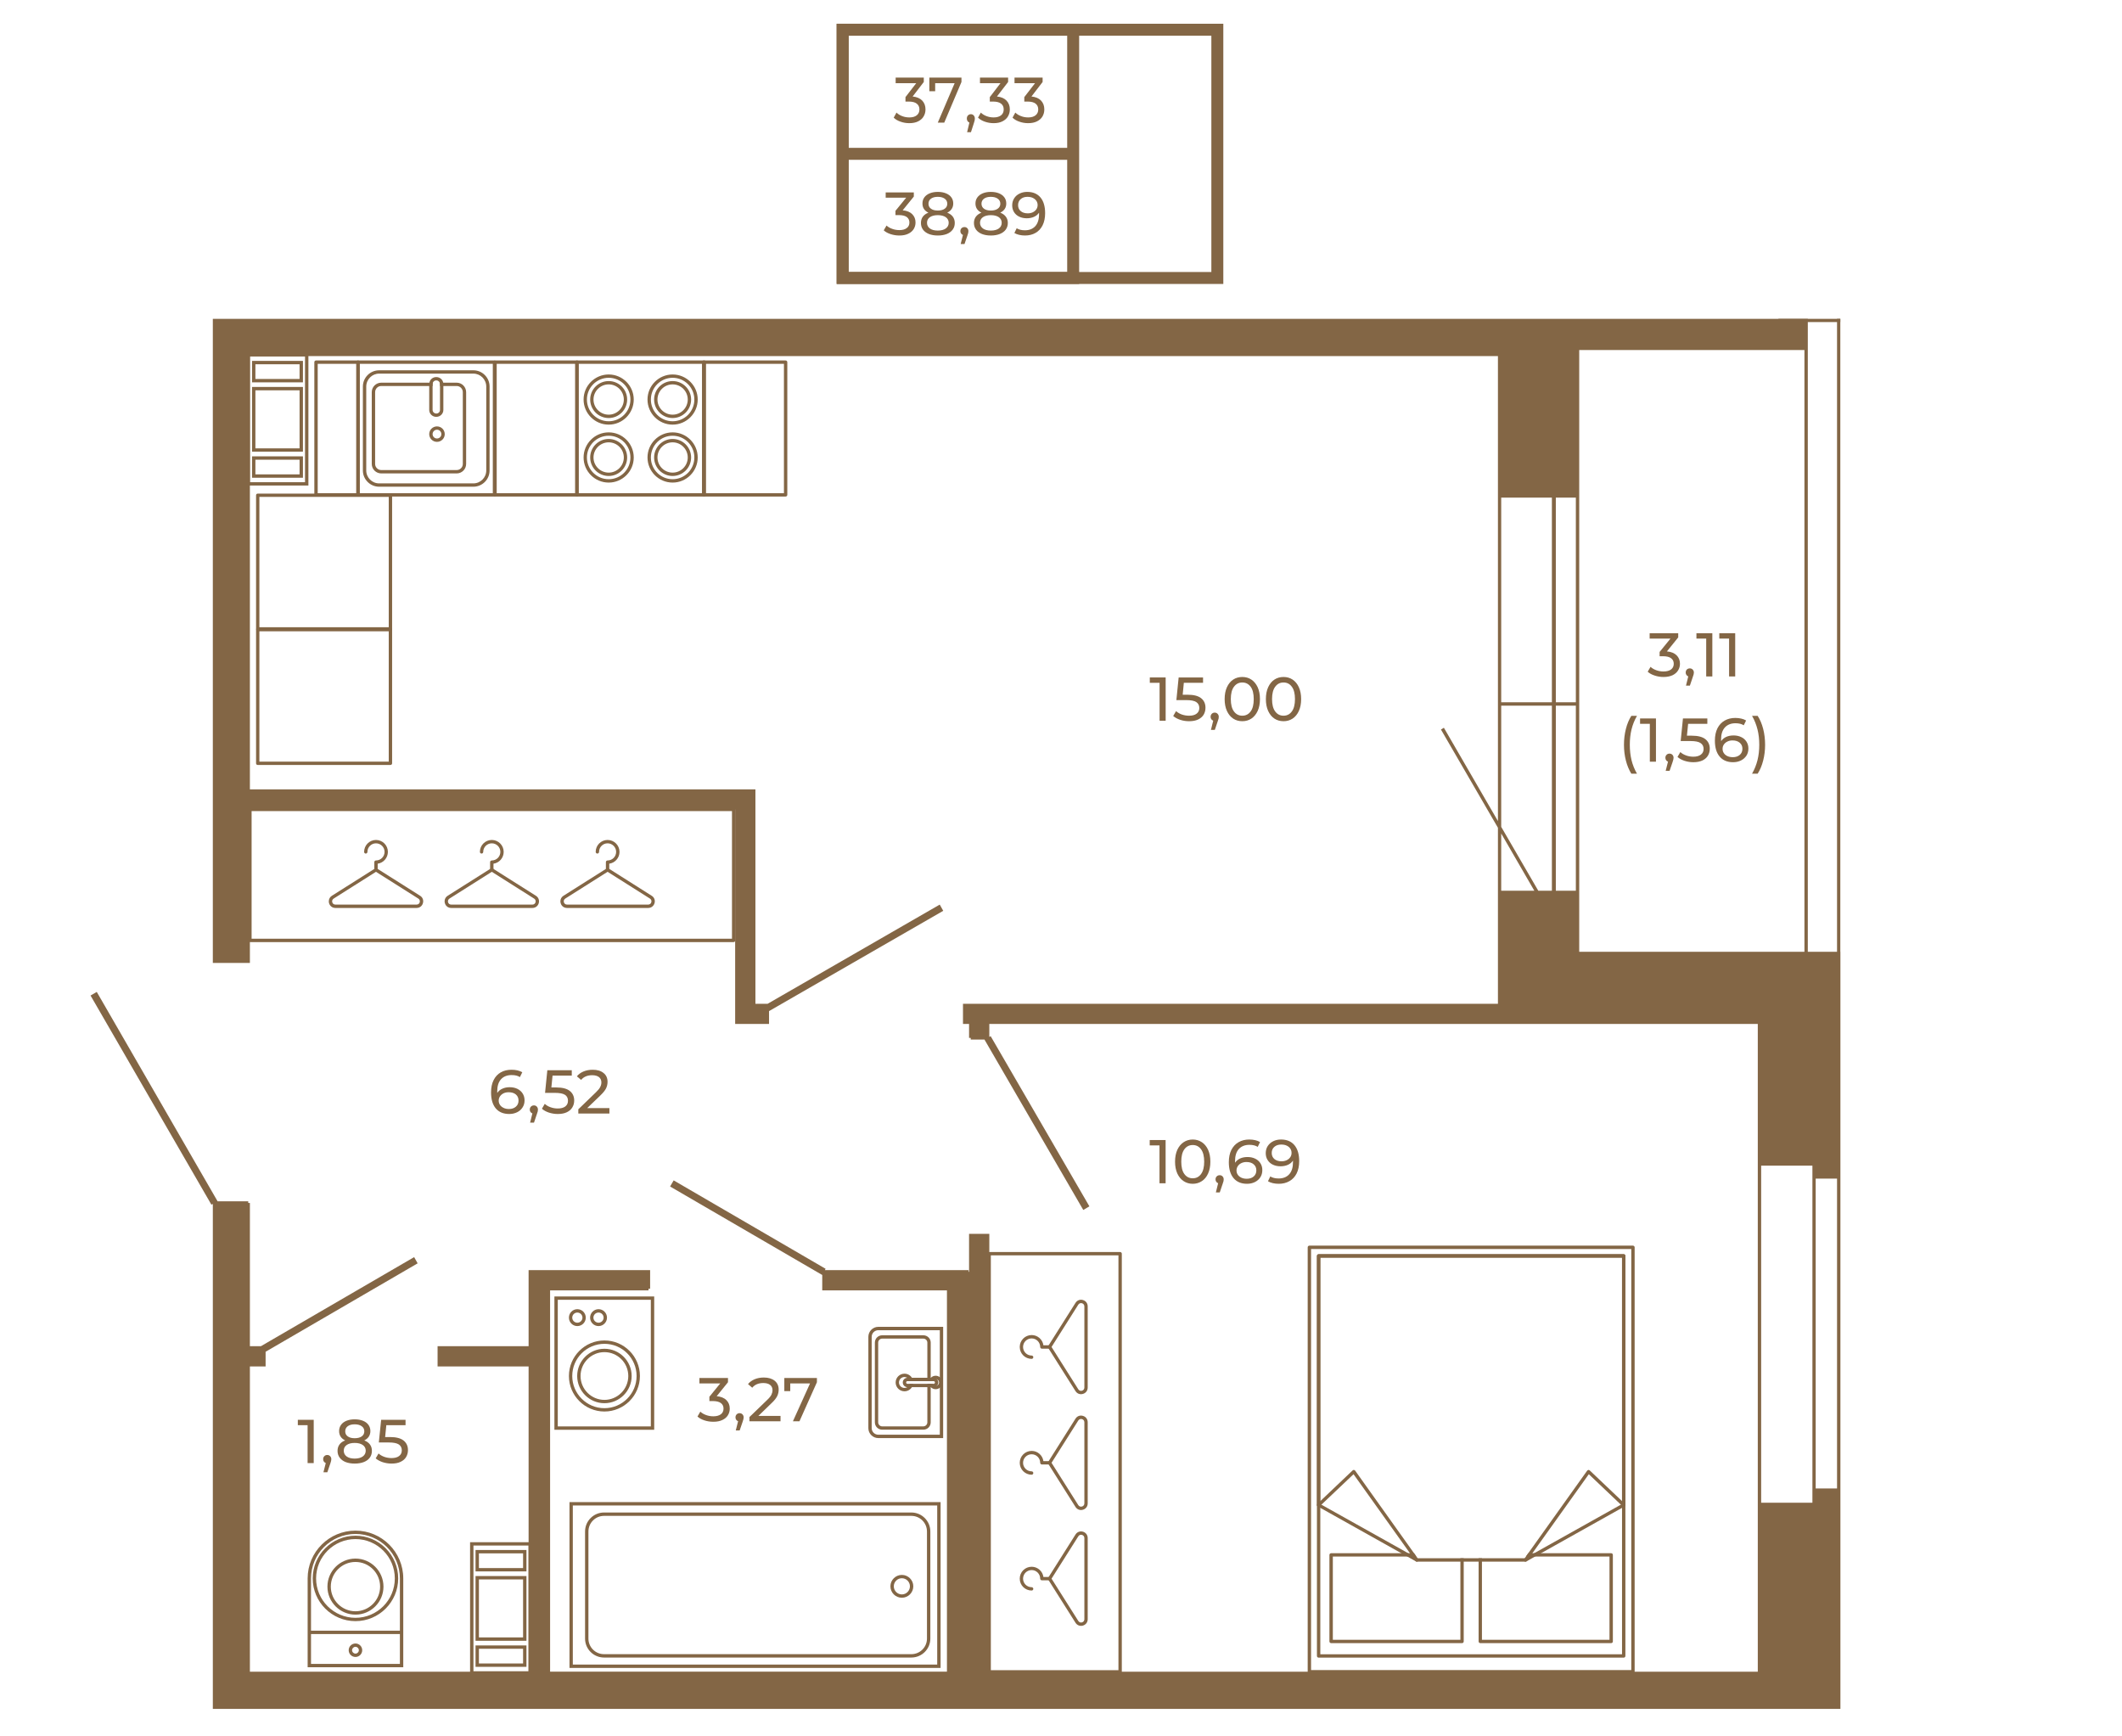 <?xml version="1.0" encoding="UTF-8"?>
<!DOCTYPE svg PUBLIC "-//W3C//DTD SVG 1.1//EN" "http://www.w3.org/Graphics/SVG/1.1/DTD/svg11.dtd">
<!-- Creator: CorelDRAW 2020 (64-Bit) -->
<svg xmlns="http://www.w3.org/2000/svg" xml:space="preserve" width="670px" height="548px" version="1.1" style="shape-rendering:geometricPrecision; text-rendering:geometricPrecision; image-rendering:optimizeQuality; fill-rule:evenodd; clip-rule:evenodd"
viewBox="0 0 447.17 365.42"
 xmlns:xlink="http://www.w3.org/1999/xlink"
 xmlns:xodm="http://www.corel.com/coreldraw/odm/2003">
 <defs>
  <style type="text/css">
   <![CDATA[
    .str0 {stroke:#836645;stroke-width:2.52;stroke-miterlimit:10}
    .fil0 {fill:none}
    .fil1 {fill:none;fill-rule:nonzero}
    .fil2 {fill:#836645;fill-rule:nonzero}
   ]]>
  </style>
 </defs>
 <g id="Слой_x0020_1">
  <rect class="fil0" width="447.17" height="365.42"/>
  <polygon class="fil1 str0" points="177.57,58.41 256.53,58.41 256.53,6.1 177.57,6.1 "/>
  <polygon class="fil1 str0" points="177.57,58.41 226.15,58.41 226.15,6.1 177.57,6.1 "/>
  <line class="fil1 str0" x1="226.15" y1="32.25" x2="177.54" y2= "32.25" />
  <path class="fil2" d="M190.22 44.15c0.88,0.08 1.55,0.35 2.01,0.81 0.46,0.46 0.7,1.04 0.7,1.75 0,0.52 -0.13,0.98 -0.39,1.4 -0.26,0.41 -0.64,0.74 -1.15,0.98 -0.51,0.25 -1.13,0.37 -1.86,0.37 -0.65,0 -1.26,-0.1 -1.85,-0.29 -0.59,-0.19 -1.08,-0.46 -1.45,-0.8l0.59 -1.01c0.31,0.29 0.7,0.52 1.18,0.69 0.48,0.18 0.99,0.27 1.53,0.27 0.66,0 1.18,-0.14 1.55,-0.43 0.38,-0.28 0.56,-0.67 0.56,-1.16 0,-0.5 -0.18,-0.88 -0.55,-1.16 -0.37,-0.27 -0.92,-0.41 -1.67,-0.41l-0.72 0 0 -0.9 2.26 -2.77 -4.32 0 0 -1.11 5.93 0 0 0.87 -2.35 2.9z"/>
  <path id="1" class="fil2" d="M199.61 44.65c0.51,0.19 0.91,0.48 1.18,0.84 0.27,0.37 0.41,0.81 0.41,1.33 0,0.54 -0.14,1 -0.44,1.4 -0.29,0.4 -0.7,0.7 -1.24,0.92 -0.54,0.21 -1.17,0.32 -1.9,0.32 -0.72,0 -1.34,-0.11 -1.88,-0.32 -0.53,-0.22 -0.95,-0.52 -1.24,-0.92 -0.29,-0.4 -0.43,-0.86 -0.43,-1.4 0,-0.52 0.13,-0.96 0.4,-1.33 0.27,-0.36 0.66,-0.65 1.18,-0.84 -0.42,-0.2 -0.73,-0.46 -0.94,-0.78 -0.22,-0.33 -0.32,-0.71 -0.32,-1.16 0,-0.5 0.13,-0.93 0.4,-1.29 0.27,-0.37 0.65,-0.65 1.14,-0.85 0.49,-0.2 1.05,-0.3 1.69,-0.3 0.65,0 1.22,0.1 1.71,0.3 0.5,0.2 0.88,0.48 1.15,0.85 0.26,0.36 0.4,0.79 0.4,1.29 0,0.44 -0.11,0.82 -0.33,1.15 -0.22,0.33 -0.53,0.59 -0.94,0.79zm-1.99 -3.34c-0.61,0 -1.09,0.13 -1.44,0.39 -0.35,0.26 -0.52,0.62 -0.52,1.06 0,0.45 0.17,0.8 0.52,1.05 0.34,0.26 0.83,0.39 1.44,0.39 0.63,0 1.12,-0.13 1.47,-0.39 0.35,-0.25 0.53,-0.6 0.53,-1.05 0,-0.44 -0.18,-0.8 -0.54,-1.06 -0.37,-0.26 -0.85,-0.39 -1.46,-0.39zm0 7.11c0.71,0 1.27,-0.15 1.68,-0.44 0.41,-0.3 0.62,-0.7 0.62,-1.2 0,-0.5 -0.21,-0.89 -0.62,-1.18 -0.41,-0.28 -0.97,-0.43 -1.68,-0.43 -0.71,0 -1.26,0.15 -1.67,0.43 -0.4,0.29 -0.6,0.68 -0.6,1.18 0,0.5 0.2,0.9 0.6,1.2 0.41,0.29 0.96,0.44 1.67,0.44z"/>
  <path id="2" class="fil2" d="M210.78 44.65c0.52,0.19 0.91,0.48 1.18,0.84 0.28,0.37 0.42,0.81 0.42,1.33 0,0.54 -0.15,1 -0.44,1.4 -0.29,0.4 -0.71,0.7 -1.25,0.92 -0.53,0.21 -1.17,0.32 -1.89,0.32 -0.72,0 -1.35,-0.11 -1.88,-0.32 -0.54,-0.22 -0.95,-0.52 -1.24,-0.92 -0.29,-0.4 -0.44,-0.86 -0.44,-1.4 0,-0.52 0.14,-0.96 0.41,-1.33 0.27,-0.36 0.66,-0.65 1.17,-0.84 -0.41,-0.2 -0.72,-0.46 -0.94,-0.78 -0.21,-0.33 -0.32,-0.71 -0.32,-1.16 0,-0.5 0.14,-0.93 0.41,-1.29 0.27,-0.37 0.64,-0.65 1.13,-0.85 0.49,-0.2 1.05,-0.3 1.7,-0.3 0.65,0 1.22,0.1 1.71,0.3 0.49,0.2 0.87,0.48 1.14,0.85 0.27,0.36 0.4,0.79 0.4,1.29 0,0.44 -0.1,0.82 -0.32,1.15 -0.22,0.33 -0.54,0.59 -0.95,0.79zm-1.98 -3.34c-0.61,0 -1.09,0.13 -1.44,0.39 -0.35,0.26 -0.53,0.62 -0.53,1.06 0,0.45 0.18,0.8 0.52,1.05 0.35,0.26 0.83,0.39 1.45,0.39 0.62,0 1.11,-0.13 1.46,-0.39 0.36,-0.25 0.54,-0.6 0.54,-1.05 0,-0.44 -0.18,-0.8 -0.55,-1.06 -0.36,-0.26 -0.85,-0.39 -1.45,-0.39zm0 7.11c0.71,0 1.27,-0.15 1.68,-0.44 0.41,-0.3 0.61,-0.7 0.61,-1.2 0,-0.5 -0.2,-0.89 -0.61,-1.18 -0.41,-0.28 -0.97,-0.43 -1.68,-0.43 -0.71,0 -1.27,0.15 -1.67,0.43 -0.4,0.29 -0.61,0.68 -0.61,1.18 0,0.5 0.21,0.9 0.61,1.2 0.4,0.29 0.96,0.44 1.67,0.44z"/>
  <path id="3" class="fil2" d="M216.47 40.27c1.2,0 2.13,0.39 2.79,1.17 0.65,0.78 0.98,1.88 0.98,3.31 0,1 -0.18,1.85 -0.53,2.56 -0.36,0.71 -0.85,1.24 -1.49,1.6 -0.64,0.37 -1.38,0.55 -2.23,0.55 -0.43,0 -0.84,-0.05 -1.23,-0.14 -0.38,-0.09 -0.72,-0.22 -1,-0.39l0.49 -1c0.43,0.28 1.01,0.43 1.73,0.43 0.93,0 1.66,-0.29 2.19,-0.87 0.52,-0.58 0.79,-1.42 0.79,-2.52l0 -0.32c-0.26,0.38 -0.61,0.68 -1.07,0.88 -0.45,0.2 -0.96,0.3 -1.52,0.3 -0.59,0 -1.12,-0.11 -1.59,-0.34 -0.47,-0.22 -0.83,-0.54 -1.09,-0.95 -0.26,-0.42 -0.39,-0.89 -0.39,-1.43 0,-0.57 0.14,-1.06 0.42,-1.49 0.27,-0.43 0.65,-0.76 1.13,-0.99 0.48,-0.24 1.02,-0.36 1.62,-0.36zm0.11 4.52c0.41,0 0.76,-0.08 1.08,-0.23 0.32,-0.16 0.56,-0.37 0.74,-0.63 0.17,-0.27 0.26,-0.56 0.26,-0.89 0,-0.31 -0.08,-0.6 -0.25,-0.86 -0.17,-0.26 -0.41,-0.47 -0.73,-0.63 -0.32,-0.16 -0.71,-0.24 -1.16,-0.24 -0.59,0 -1.07,0.16 -1.43,0.48 -0.36,0.31 -0.55,0.74 -0.55,1.27 0,0.53 0.19,0.95 0.56,1.26 0.36,0.31 0.86,0.47 1.48,0.47z"/>
  <path id="4" class="fil2" d="M203.24 47.68c0.24,0 0.44,0.08 0.6,0.25 0.16,0.16 0.23,0.37 0.23,0.62 0,0.13 -0.01,0.25 -0.04,0.37 -0.03,0.12 -0.09,0.3 -0.17,0.55l-0.61 1.79 -0.81 0 0.48 -1.92c-0.16,-0.06 -0.29,-0.16 -0.39,-0.3 -0.1,-0.14 -0.15,-0.3 -0.15,-0.49 0,-0.26 0.08,-0.47 0.24,-0.63 0.17,-0.16 0.37,-0.24 0.62,-0.24z"/>
  <path class="fil2" d="M192.32 20.17c0.88,0.09 1.55,0.38 2.02,0.86 0.46,0.49 0.69,1.11 0.69,1.86 0,0.54 -0.13,1.03 -0.39,1.47 -0.25,0.44 -0.64,0.78 -1.14,1.04 -0.51,0.26 -1.14,0.39 -1.87,0.39 -0.64,0 -1.26,-0.1 -1.85,-0.31 -0.59,-0.2 -1.07,-0.48 -1.45,-0.85l0.59 -1.07c0.31,0.31 0.7,0.56 1.18,0.74 0.48,0.19 0.99,0.28 1.53,0.28 0.67,0 1.19,-0.15 1.56,-0.45 0.37,-0.3 0.56,-0.71 0.56,-1.23 0,-0.53 -0.19,-0.93 -0.56,-1.22 -0.36,-0.29 -0.92,-0.44 -1.66,-0.44l-0.72 0 0 -0.94 2.26 -2.93 -4.33 0 0 -1.18 5.93 0 0 0.92 -2.35 3.06z"/>
  <polygon id="1" class="fil2" points="202.61,16.19 202.61,17.11 198.98,25.68 197.62,25.68 201.17,17.37 197.07,17.37 197.07,19.06 195.84,19.06 195.84,16.19 "/>
  <path id="2" class="fil2" d="M210.09 20.17c0.88,0.09 1.55,0.38 2.01,0.86 0.47,0.49 0.7,1.11 0.7,1.86 0,0.54 -0.13,1.03 -0.39,1.47 -0.25,0.44 -0.64,0.78 -1.15,1.04 -0.5,0.26 -1.13,0.39 -1.86,0.39 -0.64,0 -1.26,-0.1 -1.85,-0.31 -0.59,-0.2 -1.07,-0.48 -1.45,-0.85l0.59 -1.07c0.31,0.31 0.7,0.56 1.18,0.74 0.48,0.19 0.99,0.28 1.53,0.28 0.66,0 1.18,-0.15 1.56,-0.45 0.37,-0.3 0.55,-0.71 0.55,-1.23 0,-0.53 -0.18,-0.93 -0.55,-1.22 -0.37,-0.29 -0.92,-0.44 -1.67,-0.44l-0.71 0 0 -0.94 2.25 -2.93 -4.32 0 0 -1.18 5.93 0 0 0.92 -2.35 3.06z"/>
  <path id="3" class="fil2" d="M217.36 20.17c0.89,0.09 1.56,0.38 2.02,0.86 0.46,0.49 0.69,1.11 0.69,1.86 0,0.54 -0.13,1.03 -0.38,1.47 -0.26,0.44 -0.64,0.78 -1.15,1.04 -0.51,0.26 -1.13,0.39 -1.87,0.39 -0.64,0 -1.26,-0.1 -1.85,-0.31 -0.59,-0.2 -1.07,-0.48 -1.45,-0.85l0.59 -1.07c0.31,0.31 0.71,0.56 1.19,0.74 0.47,0.19 0.98,0.28 1.52,0.28 0.67,0 1.19,-0.15 1.56,-0.45 0.37,-0.3 0.56,-0.71 0.56,-1.23 0,-0.53 -0.19,-0.93 -0.55,-1.22 -0.37,-0.29 -0.93,-0.44 -1.67,-0.44l-0.72 0 0 -0.94 2.26 -2.93 -4.32 0 0 -1.18 5.92 0 0 0.92 -2.35 3.06z"/>
  <path id="4" class="fil2" d="M204.6 23.9c0.24,0 0.44,0.09 0.6,0.27 0.15,0.17 0.23,0.39 0.23,0.65 0,0.14 -0.01,0.27 -0.04,0.4 -0.03,0.12 -0.09,0.32 -0.17,0.58l-0.61 1.89 -0.81 0 0.48 -2.02c-0.16,-0.07 -0.29,-0.17 -0.39,-0.32 -0.1,-0.15 -0.15,-0.33 -0.15,-0.53 0,-0.27 0.08,-0.49 0.24,-0.66 0.17,-0.17 0.37,-0.26 0.62,-0.26z"/>
  <g id="_2062595510560">
   <g>
    <g>
     <g>
      <g>
       <g>
        <g>
         <path class="fil2" d="M187.64 334.08c0,1.33 1.08,2.41 2.41,2.41 1.33,0 2.41,-1.08 2.41,-2.41 0,-1.32 -1.08,-2.4 -2.41,-2.4 -1.33,0 -2.41,1.08 -2.41,2.4zm4.11 0l0 0c0,0.94 -0.76,1.71 -1.7,1.71 -0.94,0 -1.7,-0.77 -1.7,-1.71 0,-0.93 0.76,-1.7 1.7,-1.7 0.94,0 1.7,0.77 1.7,1.7z"/>
        </g>
       </g>
      </g>
     </g>
    </g>
   </g>
   <g>
    <g>
     <g>
      <g>
       <g>
        <g>
         <path class="fil2" d="M123.29 322.53l0 22.57c0,2.2 1.79,3.99 4,3.99l64.76 0c2.21,0 4,-1.79 4,-3.99l0 -22.57c0,-2.21 -1.79,-4 -4,-4l-64.76 0c-2.21,0 -4,1.79 -4,4zm72.05 22.57l0 0c0,1.81 -1.47,3.28 -3.29,3.28l-64.76 0c-1.82,0 -3.29,-1.47 -3.29,-3.28l0 -22.57c0,-1.81 1.47,-3.29 3.29,-3.29l64.76 0c1.82,0 3.29,1.48 3.29,3.29l0 22.57z"/>
        </g>
       </g>
      </g>
     </g>
    </g>
   </g>
   <g>
    <g>
     <g>
      <g>
       <g>
        <g>
         <path class="fil2" d="M120.01 316.34l0 34.94 78.2 0 0 -34.94 -78.2 0zm0.7 34.23l0 0 0 -33.52 76.79 0 0 33.52 -76.79 0z"/>
        </g>
       </g>
      </g>
     </g>
    </g>
   </g>
  </g>
  <g id="_2062595512912">
   <g>
    <g>
     <g>
      <g>
       <g>
        <g>
         <path class="fil2" d="M64.83 332.42l0 18.72 20.15 0 0 -18.72c0,-5.56 -4.52,-10.07 -10.07,-10.07 -5.56,0 -10.08,4.51 -10.08,10.07zm0.71 18.01l0 0 0 -18.01c0,-5.17 4.2,-9.37 9.37,-9.37 5.16,0 9.36,4.2 9.36,9.37l0 18.01 -18.73 0z"/>
        </g>
       </g>
      </g>
     </g>
    </g>
   </g>
   <g>
    <g>
     <g>
      <g>
       <g>
        <g>
         <path class="fil2" d="M73.48 347.55c0,0.78 0.64,1.42 1.43,1.42 0.78,0 1.42,-0.64 1.42,-1.42 0,-0.79 -0.64,-1.42 -1.42,-1.42 -0.79,0 -1.43,0.63 -1.43,1.42zm2.14 0l0 0c0,0.39 -0.32,0.71 -0.71,0.71 -0.4,0 -0.72,-0.32 -0.72,-0.71 0,-0.4 0.32,-0.72 0.72,-0.72 0.39,0 0.71,0.32 0.71,0.72z"/>
        </g>
       </g>
      </g>
     </g>
    </g>
   </g>
   <g>
    <g>
     <g>
      <g>
       <g>
        <g>
         <polygon class="fil2" points="65.19,343.43 65.19,344.14 84.63,344.14 84.63,343.43 "/>
        </g>
       </g>
      </g>
     </g>
    </g>
   </g>
   <g>
    <g>
     <g>
      <g>
       <g>
        <g>
         <path class="fil2" d="M65.9 332.42c0,4.96 4.04,9 9.01,9 4.96,0 9,-4.04 9,-9 0,-4.96 -4.04,-9 -9,-9 -4.97,0 -9.01,4.04 -9.01,9zm17.3 0l0 0c0,4.57 -3.72,8.3 -8.29,8.3 -4.58,0 -8.3,-3.73 -8.3,-8.3 0,-4.57 3.72,-8.29 8.3,-8.29 4.57,0 8.29,3.72 8.29,8.29z"/>
        </g>
       </g>
      </g>
     </g>
    </g>
   </g>
   <g>
    <g>
     <g>
      <g>
       <g>
        <g>
         <path class="fil2" d="M69 334.15c0,3.25 2.65,5.9 5.91,5.9 3.25,0 5.9,-2.65 5.9,-5.9 0,-3.26 -2.65,-5.91 -5.9,-5.91 -3.26,0 -5.91,2.65 -5.91,5.91zm11.1 0l0 0c0,2.86 -2.33,5.19 -5.19,5.19 -2.87,0 -5.2,-2.33 -5.2,-5.19 0,-2.87 2.33,-5.2 5.2,-5.2 2.86,0 5.19,2.33 5.19,5.2z"/>
        </g>
       </g>
      </g>
     </g>
    </g>
   </g>
  </g>
  <g id="_2062595518720">
   <g>
    <g>
     <g>
      <g>
       <g>
        <g>
         <path class="fil2" d="M198.75 302.85l-13.67 0c-1.15,0 -2.09,-0.94 -2.09,-2.09l0 -19.25c0,-1.15 0.94,-2.1 2.09,-2.1l13.67 0 0 23.44zm-13.67 -22.73l0 0c-0.76,0 -1.39,0.62 -1.39,1.39l0 19.25c0,0.76 0.63,1.38 1.39,1.38l12.97 0 0 -22.02 -12.97 0z"/>
        </g>
       </g>
      </g>
     </g>
    </g>
   </g>
   <g>
    <g>
     <g>
      <g>
       <g>
        <g>
         <path class="fil2" d="M196.13 282.73l0 8.12 -0.71 0 0 -8.12c0,-0.46 -0.38,-0.84 -0.84,-0.84l-8.68 0c-0.46,0 -0.84,0.38 -0.84,0.84l0 16.8c0,0.46 0.38,0.85 0.84,0.85l8.68 0c0.46,0 0.84,-0.39 0.84,-0.85l0 -8.11 0.71 0 0 8.11c0,0.86 -0.69,1.55 -1.55,1.55l-8.68 0c-0.85,0 -1.54,-0.69 -1.54,-1.55l0 -16.8c0,-0.85 0.69,-1.54 1.54,-1.54l8.68 0c0.86,0 1.55,0.69 1.55,1.54z"/>
        </g>
       </g>
      </g>
     </g>
    </g>
   </g>
   <g>
    <g>
     <g>
      <g>
       <g>
        <g>
         <path class="fil2" d="M192.17 290.14c0.13,0.21 0.23,0.45 0.26,0.71l-0.73 0c-0.07,-0.3 -0.26,-0.56 -0.52,-0.7 -0.17,-0.11 -0.37,-0.17 -0.58,-0.17 -0.64,0 -1.16,0.52 -1.16,1.15 0,0.64 0.52,1.15 1.16,1.15 0.21,0 0.41,-0.05 0.58,-0.16 0.26,-0.15 0.45,-0.4 0.52,-0.7l0.73 0c-0.03,0.25 -0.13,0.49 -0.26,0.7 -0.33,0.53 -0.91,0.87 -1.57,0.87 -1.03,0 -1.86,-0.83 -1.86,-1.86 0,-1.02 0.83,-1.85 1.86,-1.85 0.66,0 1.24,0.34 1.57,0.86z"/>
        </g>
       </g>
      </g>
     </g>
    </g>
   </g>
   <g>
    <g>
     <g>
      <g>
       <g>
        <g>
         <path class="fil2" d="M198.05 290.01c0.33,0.26 0.55,0.67 0.55,1.12 0,0.46 -0.22,0.86 -0.55,1.12 -0.24,0.19 -0.55,0.3 -0.88,0.3 -0.4,0 -0.76,-0.16 -1.02,-0.43 0,0 -0.01,-0.02 -0.02,-0.02 -0.18,-0.19 -0.3,-0.42 -0.35,-0.68l0.74 0c0.11,0.25 0.36,0.43 0.65,0.43 0.11,0 0.23,-0.03 0.32,-0.08 0.24,-0.12 0.4,-0.36 0.4,-0.64 0,-0.27 -0.16,-0.52 -0.39,-0.63 -0.1,-0.06 -0.21,-0.08 -0.33,-0.08 -0.29,0 -0.54,0.17 -0.65,0.43l-0.74 0c0.05,-0.26 0.17,-0.49 0.35,-0.68 0.01,-0.01 0.02,-0.02 0.02,-0.03 0.26,-0.26 0.62,-0.43 1.02,-0.43 0.33,0 0.64,0.12 0.88,0.3z"/>
        </g>
       </g>
      </g>
     </g>
    </g>
   </g>
   <g>
    <g>
     <g>
      <g>
       <g>
        <g>
         <path class="fil2" d="M197.5 290.5c0.15,0.17 0.23,0.39 0.23,0.63 0,0.24 -0.08,0.46 -0.24,0.64 -0.17,0.22 -0.44,0.35 -0.75,0.35l-5.51 0c-0.01,0 -0.03,0 -0.05,0 -0.53,-0.03 -0.94,-0.46 -0.94,-0.99 0,-0.52 0.41,-0.96 0.94,-0.98 0.02,-0.01 0.04,-0.01 0.05,-0.01l5.51 0c0.31,0 0.58,0.14 0.76,0.36zm-6.27 0.35l0 0c-0.15,0 -0.28,0.12 -0.28,0.28 0,0.16 0.13,0.29 0.28,0.29l5.51 0c0.16,0 0.28,-0.13 0.28,-0.29 0,-0.16 -0.12,-0.28 -0.28,-0.28l-5.51 0z"/>
        </g>
       </g>
      </g>
     </g>
    </g>
   </g>
  </g>
  <g id="_2062595526112">
   <g>
    <g>
     <g>
      <g>
       <g>
        <g>
         <path class="fil2" d="M116.83 273.01l0 28.09 21.03 0 0 -28.09 -21.03 0zm0.71 27.38l0 0 0 -26.68 19.61 0 0 26.68 -19.61 0z"/>
        </g>
       </g>
      </g>
     </g>
    </g>
   </g>
   <g>
    <g>
     <g>
      <g>
       <g>
        <g>
         <g>
          <path class="fil2" d="M121.63 289.77c0,3.16 2.58,5.73 5.74,5.73 3.16,0 5.74,-2.57 5.74,-5.73 0,-3.17 -2.58,-5.74 -5.74,-5.74 -3.16,0 -5.74,2.57 -5.74,5.74zm10.77 0l0 0c0,2.77 -2.26,5.03 -5.03,5.03 -2.77,0 -5.03,-2.26 -5.03,-5.03 0,-2.78 2.26,-5.03 5.03,-5.03 2.77,0 5.03,2.25 5.03,5.03z"/>
         </g>
        </g>
       </g>
      </g>
     </g>
    </g>
    <g>
     <g>
      <g>
       <g>
        <g>
         <g>
          <path class="fil2" d="M119.89 289.77c0,4.12 3.35,7.48 7.48,7.48 4.13,0 7.48,-3.36 7.48,-7.48 0,-4.13 -3.35,-7.49 -7.48,-7.49 -4.13,0 -7.48,3.36 -7.48,7.49zm14.26 0l0 0c0,3.73 -3.04,6.78 -6.78,6.78 -3.74,0 -6.78,-3.05 -6.78,-6.78 0,-3.74 3.04,-6.78 6.78,-6.78 3.74,0 6.78,3.04 6.78,6.78z"/>
         </g>
        </g>
       </g>
      </g>
     </g>
    </g>
   </g>
   <g>
    <g>
     <g>
      <g>
       <g>
        <g>
         <g>
          <path class="fil2" d="M119.89 277.47c0,0.98 0.79,1.78 1.77,1.78 0.99,0 1.78,-0.8 1.78,-1.78 0,-0.98 -0.79,-1.78 -1.78,-1.78 -0.98,0 -1.77,0.8 -1.77,1.78zm2.85 0l0 0c0,0.59 -0.48,1.07 -1.08,1.07 -0.59,0 -1.07,-0.48 -1.07,-1.07 0,-0.59 0.48,-1.07 1.07,-1.07 0.6,0 1.08,0.48 1.08,1.07z"/>
         </g>
        </g>
       </g>
      </g>
     </g>
    </g>
    <g>
     <g>
      <g>
       <g>
        <g>
         <g>
          <path class="fil2" d="M124.35 277.47c0,0.98 0.8,1.78 1.78,1.78 0.98,0 1.78,-0.8 1.78,-1.78 0,-0.98 -0.8,-1.78 -1.78,-1.78 -0.98,0 -1.78,0.8 -1.78,1.78zm2.85 0l0 0c0,0.59 -0.48,1.07 -1.07,1.07 -0.59,0 -1.08,-0.48 -1.08,-1.07 0,-0.59 0.49,-1.07 1.08,-1.07 0.59,0 1.07,0.48 1.07,1.07z"/>
         </g>
        </g>
       </g>
      </g>
     </g>
    </g>
   </g>
  </g>
  <g id="_2062595532064">
   <g>
    <g>
     <g>
      <g>
       <g>
        <path class="fil2" d="M66.24 76.14l0 27.97c0,0.19 0.16,0.35 0.35,0.35l8.86 0c0.19,0 0.35,-0.16 0.35,-0.35l0 -27.97c0,-0.19 -0.16,-0.35 -0.35,-0.35l-8.86 0c-0.19,0 -0.35,0.16 -0.35,0.35zm0.71 27.62l0 0 0 -27.26 8.14 0 0 27.26 -8.14 0z"/>
       </g>
      </g>
     </g>
    </g>
   </g>
  </g>
  <g id="_2062595534656">
   <g>
    <g>
     <g>
      <g>
       <g>
        <g>
         <path class="fil2" d="M121.22 76.14l0 27.97c0,0.19 0.16,0.35 0.36,0.35l26.85 0c0.19,0 0.35,-0.16 0.35,-0.35l0 -27.97c0,-0.19 -0.16,-0.35 -0.35,-0.35l-26.85 0c-0.2,0 -0.36,0.16 -0.36,0.35zm0.71 27.62l0 0 0 -27.26 26.15 0 0 27.26 -26.15 0z"/>
        </g>
       </g>
      </g>
     </g>
    </g>
   </g>
   <g>
    <g>
     <g>
      <g>
       <g>
        <g>
         <g>
          <g>
           <path class="fil2" d="M124.37 84.02c0,2.15 1.75,3.9 3.9,3.9 2.14,0 3.89,-1.75 3.89,-3.9 0,-2.15 -1.75,-3.89 -3.89,-3.89 -2.15,0 -3.9,1.74 -3.9,3.89zm7.09 0l0 0c0,1.76 -1.44,3.19 -3.19,3.19 -1.76,0 -3.2,-1.43 -3.2,-3.19 0,-1.76 1.44,-3.19 3.2,-3.19 1.75,0 3.19,1.43 3.19,3.19z"/>
          </g>
         </g>
        </g>
       </g>
      </g>
     </g>
     <g>
      <g>
       <g>
        <g>
         <g>
          <g>
           <path class="fil2" d="M122.98 84.02c0,2.92 2.37,5.29 5.29,5.29 2.91,0 5.28,-2.37 5.28,-5.29 0,-2.91 -2.37,-5.28 -5.28,-5.28 -2.92,0 -5.29,2.37 -5.29,5.28zm9.87 0l0 0c0,2.53 -2.06,4.58 -4.58,4.58 -2.53,0 -4.59,-2.05 -4.59,-4.58 0,-2.52 2.06,-4.58 4.59,-4.58 2.52,0 4.58,2.06 4.58,4.58z"/>
          </g>
         </g>
        </g>
       </g>
      </g>
     </g>
    </g>
    <g>
     <g>
      <g>
       <g>
        <g>
         <g>
          <g>
           <path class="fil2" d="M124.37 96.23c0,2.15 1.75,3.9 3.9,3.9 2.14,0 3.89,-1.75 3.89,-3.9 0,-2.15 -1.75,-3.9 -3.89,-3.9 -2.15,0 -3.9,1.75 -3.9,3.9zm7.09 0l0 0c0,1.76 -1.44,3.19 -3.19,3.19 -1.76,0 -3.2,-1.43 -3.2,-3.19 0,-1.76 1.44,-3.19 3.2,-3.19 1.75,0 3.19,1.43 3.19,3.19z"/>
          </g>
         </g>
        </g>
       </g>
      </g>
     </g>
     <g>
      <g>
       <g>
        <g>
         <g>
          <g>
           <path class="fil2" d="M122.98 96.23c0,2.92 2.37,5.29 5.29,5.29 2.91,0 5.28,-2.37 5.28,-5.29 0,-2.92 -2.37,-5.29 -5.28,-5.29 -2.92,0 -5.29,2.37 -5.29,5.29zm9.87 0l0 0c0,2.53 -2.06,4.58 -4.58,4.58 -2.53,0 -4.59,-2.05 -4.59,-4.58 0,-2.53 2.06,-4.58 4.59,-4.58 2.52,0 4.58,2.05 4.58,4.58z"/>
          </g>
         </g>
        </g>
       </g>
      </g>
     </g>
    </g>
    <g>
     <g>
      <g>
       <g>
        <g>
         <g>
          <g>
           <path class="fil2" d="M137.84 84.02c0,2.15 1.75,3.9 3.9,3.9 2.15,0 3.9,-1.75 3.9,-3.9 0,-2.15 -1.75,-3.89 -3.9,-3.89 -2.15,0 -3.9,1.74 -3.9,3.89zm7.09 0l0 0c0,1.76 -1.43,3.19 -3.19,3.19 -1.76,0 -3.19,-1.43 -3.19,-3.19 0,-1.76 1.43,-3.19 3.19,-3.19 1.76,0 3.19,1.43 3.19,3.19z"/>
          </g>
         </g>
        </g>
       </g>
      </g>
     </g>
     <g>
      <g>
       <g>
        <g>
         <g>
          <g>
           <path class="fil2" d="M136.45 84.02c0,2.92 2.37,5.29 5.29,5.29 2.92,0 5.29,-2.37 5.29,-5.29 0,-2.91 -2.37,-5.28 -5.29,-5.28 -2.92,0 -5.29,2.37 -5.29,5.28zm9.87 0l0 0c0,2.53 -2.05,4.58 -4.58,4.58 -2.53,0 -4.58,-2.05 -4.58,-4.58 0,-2.52 2.05,-4.58 4.58,-4.58 2.53,0 4.58,2.06 4.58,4.58z"/>
          </g>
         </g>
        </g>
       </g>
      </g>
     </g>
    </g>
    <g>
     <g>
      <g>
       <g>
        <g>
         <g>
          <g>
           <path class="fil2" d="M137.84 96.23c0,2.15 1.75,3.9 3.9,3.9 2.15,0 3.9,-1.75 3.9,-3.9 0,-2.15 -1.75,-3.9 -3.9,-3.9 -2.15,0 -3.9,1.75 -3.9,3.9zm7.09 0l0 0c0,1.76 -1.43,3.19 -3.19,3.19 -1.76,0 -3.19,-1.43 -3.19,-3.19 0,-1.76 1.43,-3.19 3.19,-3.19 1.76,0 3.19,1.43 3.19,3.19z"/>
          </g>
         </g>
        </g>
       </g>
      </g>
     </g>
     <g>
      <g>
       <g>
        <g>
         <g>
          <g>
           <path class="fil2" d="M136.45 96.23c0,2.92 2.37,5.29 5.29,5.29 2.92,0 5.29,-2.37 5.29,-5.29 0,-2.92 -2.37,-5.29 -5.29,-5.29 -2.92,0 -5.29,2.37 -5.29,5.29zm9.87 0l0 0c0,2.53 -2.05,4.58 -4.58,4.58 -2.53,0 -4.58,-2.05 -4.58,-4.58 0,-2.53 2.05,-4.58 4.58,-4.58 2.53,0 4.58,2.05 4.58,4.58z"/>
          </g>
         </g>
        </g>
       </g>
      </g>
     </g>
    </g>
   </g>
  </g>
  <g id="_2062014207456">
   <g>
    <g>
     <g>
      <g>
       <g>
        <path class="fil2" d="M103.96 76.14l0 27.97c0,0.19 0.16,0.35 0.36,0.35l17.27 0c0.19,0 0.35,-0.16 0.35,-0.35l0 -27.97c0,-0.19 -0.16,-0.35 -0.35,-0.35l-17.27 0c-0.2,0 -0.36,0.16 -0.36,0.35zm0.71 27.62l0 0 0 -27.26 16.56 0 0 27.26 -16.56 0z"/>
       </g>
      </g>
     </g>
    </g>
   </g>
  </g>
  <g id="_2062602944144">
   <g>
    <g>
     <g>
      <g>
       <g>
        <path class="fil2" d="M147.93 76.14l0 27.97c0,0.19 0.16,0.35 0.35,0.35l17.27 0c0.2,0 0.36,-0.16 0.36,-0.35l0 -27.97c0,-0.19 -0.16,-0.35 -0.36,-0.35l-17.27 0c-0.19,0 -0.35,0.16 -0.35,0.35zm0.7 27.62l0 0 0 -27.26 16.57 0 0 27.26 -16.57 0z"/>
       </g>
      </g>
     </g>
    </g>
   </g>
  </g>
  <g id="_2062602944336">
   <g>
    <g>
     <g>
      <g>
       <g>
        <path class="fil2" d="M53.96 104.19l0 28.17c0,0.19 0.15,0.35 0.35,0.35l27.96 0c0.2,0 0.36,-0.16 0.36,-0.35l0 -28.17c0,-0.2 -0.16,-0.35 -0.36,-0.35l-27.96 0c-0.2,0 -0.35,0.15 -0.35,0.35zm0.7 27.81l0 0 0 -27.46 27.26 0 0 27.46 -27.26 0z"/>
       </g>
      </g>
     </g>
    </g>
   </g>
  </g>
  <g id="_2062602945200">
   <g>
    <g>
     <g>
      <g>
       <g>
        <path class="fil2" d="M53.96 132.5l0 28.17c0,0.2 0.15,0.35 0.35,0.35l27.96 0c0.2,0 0.36,-0.15 0.36,-0.35l0 -28.17c0,-0.19 -0.16,-0.35 -0.36,-0.35l-27.96 0c-0.2,0 -0.35,0.16 -0.35,0.35zm0.7 27.82l0 0 0 -27.46 27.26 0 0 27.46 -27.26 0z"/>
       </g>
      </g>
     </g>
    </g>
   </g>
  </g>
  <g id="_2062602948128">
   <g>
    <g>
     <g>
      <g>
       <g>
        <g>
         <path class="fil2" d="M104.55 76.14l0 27.97c0,0.19 -0.16,0.35 -0.35,0.35l-28.75 0c-0.2,0 -0.36,-0.16 -0.36,-0.35l0 -27.97c0,-0.19 0.16,-0.35 0.36,-0.35l28.75 0c0.19,0 0.35,0.16 0.35,0.35zm-28.75 0.36l0 0 0 27.26 28.05 0 0 -27.26 -28.05 0z"/>
        </g>
       </g>
      </g>
     </g>
    </g>
   </g>
   <g>
    <g>
     <g>
      <g>
       <g>
        <g>
         <path class="fil2" d="M103.17 81.29l0 17.68c0,1.89 -1.53,3.42 -3.42,3.42l-19.85 0c-1.89,0 -3.43,-1.53 -3.43,-3.42l0 -17.68c0,-1.9 1.54,-3.43 3.43,-3.43l19.85 0c1.89,0 3.42,1.53 3.42,3.43zm-23.27 -2.73l0 0c-1.5,0 -2.72,1.23 -2.72,2.73l0 17.68c0,1.5 1.22,2.72 2.72,2.72l19.85 0c1.5,0 2.72,-1.22 2.72,-2.72l0 -17.68c0,-1.5 -1.22,-2.73 -2.72,-2.73l-19.85 0z"/>
        </g>
       </g>
      </g>
     </g>
    </g>
   </g>
   <g>
    <g>
     <g>
      <g>
       <g>
        <g>
         <path class="fil2" d="M98.23 82.47l0 15.12c0,1.11 -0.9,2 -1.99,2l-15.9 0c-1.1,0 -2,-0.89 -2,-2l0 -15.12c0,-1.11 0.9,-2 2,-2l10.87 0c-0.03,0.09 -0.05,0.18 -0.05,0.28l0 0.42 -10.82 0c-0.71,0 -1.29,0.58 -1.29,1.3l0 15.12c0,0.71 0.58,1.29 1.29,1.29l15.9 0c0.71,0 1.29,-0.58 1.29,-1.29l0 -15.12c0,-0.72 -0.58,-1.3 -1.29,-1.3l-3.52 0 0 -0.42c0,-0.1 -0.02,-0.19 -0.06,-0.28l3.58 0c1.09,0 1.99,0.89 1.99,2z"/>
        </g>
       </g>
      </g>
     </g>
    </g>
   </g>
   <g>
    <g>
     <g>
      <g>
       <g>
        <g>
         <path class="fil2" d="M93.72 91.31c0,0.9 -0.73,1.63 -1.64,1.63 -0.89,0 -1.63,-0.73 -1.63,-1.63 0,-0.9 0.74,-1.63 1.63,-1.63 0.91,0 1.64,0.73 1.64,1.63zm-2.56 0l0 0c0,0.51 0.42,0.92 0.92,0.92 0.52,0 0.93,-0.41 0.93,-0.92 0,-0.51 -0.41,-0.93 -0.93,-0.93 -0.5,0 -0.92,0.42 -0.92,0.93z"/>
        </g>
       </g>
      </g>
     </g>
    </g>
   </g>
   <g>
    <g>
     <g>
      <g>
       <g>
        <g>
         <path class="fil2" d="M93.4 80.47c0.02,0.09 0.03,0.18 0.03,0.28l0 5.46c0,0.81 -0.66,1.46 -1.51,1.46 -0.81,0 -1.47,-0.65 -1.47,-1.46l0 -5.46c0,-0.1 0.01,-0.19 0.04,-0.28 0.12,-0.68 0.71,-1.18 1.43,-1.18l0.04 0c0.71,0 1.31,0.5 1.44,1.18zm-1.48 -0.48l0 0c-0.32,0 -0.59,0.2 -0.71,0.48 -0.03,0.09 -0.05,0.18 -0.05,0.28l0 5.46c0,0.42 0.34,0.76 0.8,0.76 0.42,0 0.76,-0.34 0.76,-0.76l0 -5.46c0,-0.1 -0.02,-0.19 -0.06,-0.28 -0.11,-0.28 -0.38,-0.48 -0.7,-0.48l-0.04 0z"/>
        </g>
       </g>
      </g>
     </g>
    </g>
   </g>
  </g>
  <g id="_2062602917648">
   <g>
    <g>
     <g>
      <g>
       <g>
        <path class="fil2" d="M51.96 74.24l0 27.9 13.03 0 0 -27.9 -13.03 0zm0.71 27.2l0 0 0 -26.49 11.61 0 0 26.49 -11.61 0z"/>
       </g>
      </g>
     </g>
    </g>
   </g>
  </g>
  <g id="_2062602922592">
   <g>
    <g>
     <g>
      <g>
       <g>
        <path class="fil2" d="M53.11 75.88l0 4.52 10.73 0 0 -4.52 -10.73 0zm0.71 3.81l0 0 0 -3.1 9.31 0 0 3.1 -9.31 0z"/>
       </g>
      </g>
     </g>
    </g>
   </g>
  </g>
  <g id="_2062602927920">
   <g>
    <g>
     <g>
      <g>
       <g>
        <path class="fil2" d="M53.11 95.99l0 4.51 10.73 0 0 -4.51 -10.73 0zm0.71 3.8l0 0 0 -3.09 9.31 0 0 3.09 -9.31 0z"/>
       </g>
      </g>
     </g>
    </g>
   </g>
  </g>
  <g id="_2062602931616">
   <g>
    <g>
     <g>
      <g>
       <g>
        <path class="fil2" d="M53.11 81.37l0 13.64 10.73 0 0 -13.64 -10.73 0zm0.71 12.94l0 0 0 -12.23 9.31 0 0 12.23 -9.31 0z"/>
       </g>
      </g>
     </g>
    </g>
   </g>
  </g>
  <g id="_2062602934640">
   <g>
    <g>
     <g>
      <g>
       <g>
        <path class="fil2" d="M99.06 324.79l0 27.9 13.03 0 0 -27.9 -13.03 0zm0.71 27.19l0 0 0 -26.49 11.61 0 0 26.49 -11.61 0z"/>
       </g>
      </g>
     </g>
    </g>
   </g>
  </g>
  <g id="_2062602939968">
   <g>
    <g>
     <g>
      <g>
       <g>
        <path class="fil2" d="M100.21 326.43l0 4.51 10.73 0 0 -4.51 -10.73 0zm0.71 3.81l0 0 0 -3.1 9.31 0 0 3.1 -9.31 0z"/>
       </g>
      </g>
     </g>
    </g>
   </g>
  </g>
  <g id="_2062595502928">
   <g>
    <g>
     <g>
      <g>
       <g>
        <path class="fil2" d="M100.21 346.54l0 4.51 10.73 0 0 -4.51 -10.73 0zm0.71 3.8l0 0 0 -3.1 9.31 0 0 3.1 -9.31 0z"/>
       </g>
      </g>
     </g>
    </g>
   </g>
  </g>
  <g id="_2026271014320">
   <g>
    <g>
     <g>
      <g>
       <g>
        <path class="fil2" d="M100.21 331.92l0 13.64 10.73 0 0 -13.64 -10.73 0zm0.71 12.93l0 0 0 -12.22 9.31 0 0 12.22 -9.31 0z"/>
       </g>
      </g>
     </g>
    </g>
   </g>
  </g>
  <g id="_2026271015616">
   <g>
    <path class="fil2" d="M387.12 67.02l0.69 0 0 133.36 0.02 0 0 154.43 0 5.1 -342.98 0 0 -106.4 -0.3 0.16 -25.47 -44.07 1.31 -0.76 25.45 44.1 -0.03 0.02 6.5 0 0 0.35 0.35 0 0 30.18 2.32 0 32.29 -18.77 0.74 1.31 -32.04 18.63 0 3.1 -3.31 0 0 64.31 58.73 0 0 -64.31 -19.18 0 0 -4.27 19.18 0 0 -16.03 25.61 0 0 3.92 -0.34 0 0 0.35 -20.74 0 0 80.34 83.63 0 0 -80.34 -26.28 0 0 -3.31 -0.02 0.05 -32.04 -18.63 0.75 -1.29 32.02 18.63 -0.16 0.28 30.28 0 0 0.36 0.11 0 0 -8.01 4.27 0 0 92.26 161.94 0 0 -136.48 -161.94 0 0 2.73 0.28 -0.16 20.81 35.86 -1.29 0.76 -20.81 -35.88 0.05 -0.02 -2.96 0 0 -0.35 -0.35 0 0 -2.94 -1.28 0 0 -4.25 112.73 0 0 -37.09 -12.01 -20.7 0.62 -0.37 11.39 19.66 0 -97.98 -263 0 0 91.3 106.53 0 0 45.18 2.57 0 36.27 -20.9 0.74 1.31 -36.71 21.13 0 2.71 -7.14 0 0 -45.18 -102.26 0 0 32.32 -7.81 0 0 -135.71 336.11 0 0 133.36 6.16 0 0 -133.36zm0 246.44l0 0 0 -65.28 -4.5 0 0 65.28 4.5 0zm-15.99 -68.01l0 0 0 71.02 10.8 0 0 -71.02 -10.8 0zm-54.78 -57.93l0 0 6.98 0 -6.98 -12.06 0 12.06zm0 -39l0 0 0 25.54 7.81 13.46 2.87 0 0 -39 -10.68 0zm11.51 0l0 0 0 39 4.22 0 0 -39 -4.22 0zm-11.51 -43.83l0 0 0 43.12 10.68 0 0 -43.12 -10.68 0zm11.51 0l0 0 0 43.12 4.22 0 0 -43.12 -4.22 0zm52.39 -31.1l0 0 -47.46 0 0 126.79 47.46 0 0 -126.79z"/>
   </g>
  </g>
  <polygon class="fil2" points="66.11,299 66.11,308.12 64.82,308.12 64.82,300.13 62.76,300.13 62.76,299 "/>
  <path id="1" class="fil2" d="M68.97 306.41c0.24,0 0.45,0.09 0.61,0.26 0.16,0.17 0.24,0.38 0.24,0.63 0,0.13 -0.02,0.25 -0.05,0.38 -0.03,0.12 -0.09,0.3 -0.17,0.56l-0.62 1.81 -0.82 0 0.49 -1.94c-0.17,-0.07 -0.3,-0.17 -0.4,-0.31 -0.1,-0.14 -0.15,-0.31 -0.15,-0.5 0,-0.26 0.08,-0.48 0.25,-0.64 0.16,-0.17 0.37,-0.25 0.62,-0.25z"/>
  <path id="2" class="fil2" d="M76.76 303.34c0.52,0.2 0.92,0.48 1.2,0.86 0.28,0.37 0.41,0.82 0.41,1.34 0,0.55 -0.14,1.02 -0.44,1.43 -0.29,0.4 -0.71,0.71 -1.26,0.93 -0.55,0.21 -1.19,0.32 -1.93,0.32 -0.73,0 -1.36,-0.11 -1.91,-0.32 -0.54,-0.22 -0.96,-0.53 -1.25,-0.93 -0.3,-0.41 -0.45,-0.88 -0.45,-1.43 0,-0.52 0.14,-0.97 0.41,-1.34 0.28,-0.38 0.67,-0.66 1.2,-0.86 -0.42,-0.2 -0.74,-0.47 -0.96,-0.8 -0.21,-0.33 -0.32,-0.72 -0.32,-1.17 0,-0.5 0.14,-0.94 0.41,-1.31 0.27,-0.38 0.66,-0.66 1.15,-0.86 0.5,-0.2 1.07,-0.3 1.72,-0.3 0.66,0 1.24,0.1 1.74,0.3 0.5,0.2 0.89,0.48 1.16,0.86 0.27,0.37 0.41,0.81 0.41,1.31 0,0.44 -0.11,0.83 -0.33,1.17 -0.22,0.33 -0.54,0.6 -0.96,0.8zm-2.02 -3.39c-0.62,0 -1.1,0.13 -1.46,0.4 -0.35,0.26 -0.53,0.62 -0.53,1.07 0,0.46 0.17,0.81 0.53,1.07 0.35,0.26 0.84,0.39 1.46,0.39 0.64,0 1.13,-0.13 1.49,-0.39 0.36,-0.26 0.54,-0.61 0.54,-1.07 0,-0.45 -0.18,-0.81 -0.55,-1.07 -0.37,-0.27 -0.86,-0.4 -1.48,-0.4zm0 7.22c0.72,0 1.29,-0.15 1.71,-0.45 0.41,-0.3 0.62,-0.71 0.62,-1.22 0,-0.5 -0.21,-0.9 -0.62,-1.19 -0.42,-0.29 -0.99,-0.44 -1.71,-0.44 -0.72,0 -1.28,0.15 -1.69,0.44 -0.41,0.29 -0.61,0.69 -0.61,1.19 0,0.51 0.2,0.92 0.61,1.22 0.41,0.3 0.97,0.45 1.69,0.45z"/>
  <path id="3" class="fil2" d="M82.18 302.63c1.3,0 2.26,0.25 2.87,0.74 0.61,0.49 0.92,1.16 0.92,2.01 0,0.54 -0.13,1.03 -0.39,1.46 -0.25,0.43 -0.64,0.76 -1.16,1.01 -0.51,0.25 -1.15,0.37 -1.9,0.37 -0.65,0 -1.27,-0.1 -1.87,-0.29 -0.6,-0.2 -1.09,-0.47 -1.48,-0.81l0.6 -1.03c0.31,0.29 0.71,0.53 1.2,0.71 0.48,0.17 1,0.26 1.53,0.26 0.69,0 1.22,-0.14 1.6,-0.43 0.38,-0.29 0.57,-0.69 0.57,-1.19 0,-0.55 -0.21,-0.97 -0.63,-1.25 -0.42,-0.28 -1.13,-0.42 -2.14,-0.42l-2.07 0 0.49 -4.77 5.14 0 0 1.13 -4.05 0 -0.25 2.5 1.02 0z"/>
  <g id="_2026271029152">
   <path class="fil2" d="M151.03 294.02c0.89,0.09 1.57,0.36 2.04,0.83 0.47,0.46 0.71,1.06 0.71,1.78 0,0.52 -0.13,0.99 -0.39,1.41 -0.26,0.42 -0.65,0.76 -1.17,1 -0.52,0.25 -1.15,0.37 -1.89,0.37 -0.66,0 -1.28,-0.09 -1.88,-0.29 -0.6,-0.19 -1.09,-0.47 -1.47,-0.81l0.6 -1.03c0.31,0.29 0.71,0.53 1.2,0.71 0.48,0.18 1,0.27 1.55,0.27 0.67,0 1.2,-0.15 1.58,-0.43 0.38,-0.29 0.56,-0.69 0.56,-1.19 0,-0.5 -0.18,-0.89 -0.56,-1.17 -0.37,-0.28 -0.93,-0.42 -1.69,-0.42l-0.73 0 0 -0.91 2.29 -2.81 -4.39 0 0 -1.14 6.02 0 0 0.89 -2.38 2.94z"/>
   <path id="1" class="fil2" d="M155.86 297.6c0.24,0 0.45,0.09 0.61,0.26 0.16,0.17 0.24,0.38 0.24,0.63 0,0.13 -0.02,0.26 -0.05,0.38 -0.03,0.12 -0.09,0.31 -0.17,0.56l-0.62 1.81 -0.82 0 0.49 -1.94c-0.17,-0.06 -0.3,-0.17 -0.4,-0.31 -0.1,-0.14 -0.15,-0.31 -0.15,-0.5 0,-0.26 0.08,-0.47 0.25,-0.64 0.16,-0.16 0.37,-0.25 0.62,-0.25z"/>
   <path id="2" class="fil2" d="M164.48 298.18l0 1.13 -6.55 0 0 -0.89 3.71 -3.58c0.46,-0.43 0.76,-0.81 0.92,-1.12 0.15,-0.32 0.23,-0.64 0.23,-0.96 0,-0.48 -0.17,-0.85 -0.5,-1.11 -0.34,-0.27 -0.82,-0.4 -1.44,-0.4 -1.01,0 -1.79,0.33 -2.33,0.99l-0.89 -0.77c0.36,-0.44 0.82,-0.77 1.4,-1.02 0.58,-0.24 1.22,-0.36 1.94,-0.36 0.95,0 1.71,0.23 2.28,0.68 0.56,0.46 0.84,1.08 0.84,1.86 0,0.48 -0.1,0.94 -0.31,1.38 -0.21,0.43 -0.6,0.93 -1.19,1.48l-2.78 2.69 4.67 0z"/>
   <polygon id="3" class="fil2" points="172.15,290.19 172.15,291.08 168.47,299.31 167.09,299.31 170.7,291.33 166.53,291.33 166.53,292.95 165.28,292.95 165.28,290.19 "/>
  </g>
  <g id="_2026271032656">
   <polygon class="fil2" points="245.63,240.05 245.63,249.16 244.34,249.16 244.34,241.18 242.28,241.18 242.28,240.05 "/>
   <path id="1" class="fil2" d="M251.35 249.27c-0.72,0 -1.36,-0.19 -1.92,-0.56 -0.56,-0.36 -1,-0.9 -1.33,-1.6 -0.32,-0.71 -0.48,-1.54 -0.48,-2.5 0,-0.97 0.16,-1.8 0.48,-2.51 0.33,-0.7 0.77,-1.23 1.33,-1.6 0.56,-0.37 1.2,-0.56 1.92,-0.56 0.71,0 1.35,0.19 1.91,0.56 0.56,0.37 1,0.9 1.32,1.6 0.32,0.71 0.48,1.54 0.48,2.51 0,0.96 -0.16,1.79 -0.48,2.5 -0.32,0.7 -0.76,1.24 -1.32,1.6 -0.56,0.37 -1.2,0.56 -1.91,0.56zm0 -1.16c0.73,0 1.31,-0.3 1.75,-0.9 0.44,-0.6 0.66,-1.47 0.66,-2.6 0,-1.14 -0.22,-2.01 -0.66,-2.61 -0.44,-0.6 -1.02,-0.9 -1.75,-0.9 -0.74,0 -1.33,0.3 -1.77,0.9 -0.44,0.6 -0.65,1.47 -0.65,2.61 0,1.13 0.21,2 0.65,2.6 0.44,0.6 1.03,0.9 1.77,0.9z"/>
   <path id="2" class="fil2" d="M257.03 247.46c0.24,0 0.44,0.08 0.6,0.25 0.16,0.17 0.24,0.38 0.24,0.63 0,0.13 -0.01,0.26 -0.04,0.38 -0.03,0.12 -0.09,0.31 -0.18,0.56l-0.61 1.81 -0.82 0 0.48 -1.94c-0.16,-0.06 -0.3,-0.16 -0.4,-0.31 -0.1,-0.14 -0.15,-0.31 -0.15,-0.5 0,-0.26 0.09,-0.47 0.25,-0.63 0.17,-0.17 0.37,-0.25 0.63,-0.25z"/>
   <path id="3" class="fil2" d="M262.89 243.63c0.6,0 1.13,0.11 1.61,0.34 0.47,0.22 0.84,0.55 1.11,0.97 0.27,0.42 0.4,0.9 0.4,1.45 0,0.57 -0.14,1.08 -0.42,1.51 -0.28,0.43 -0.67,0.77 -1.16,1.01 -0.49,0.24 -1.04,0.36 -1.65,0.36 -1.22,0 -2.16,-0.4 -2.83,-1.19 -0.66,-0.79 -1,-1.91 -1,-3.36 0,-1.01 0.18,-1.88 0.54,-2.6 0.37,-0.71 0.87,-1.25 1.52,-1.62 0.64,-0.37 1.4,-0.56 2.26,-0.56 0.44,0 0.85,0.05 1.25,0.14 0.39,0.09 0.73,0.22 1.01,0.4l-0.49 1.01c-0.44,-0.28 -1.02,-0.43 -1.75,-0.43 -0.94,0 -1.69,0.3 -2.23,0.88 -0.53,0.59 -0.8,1.44 -0.8,2.56 0,0.14 0,0.25 0.01,0.33 0.26,-0.39 0.62,-0.69 1.07,-0.9 0.46,-0.2 0.97,-0.3 1.55,-0.3zm-0.16 4.58c0.6,0 1.09,-0.16 1.46,-0.48 0.37,-0.32 0.56,-0.75 0.56,-1.29 0,-0.54 -0.19,-0.96 -0.57,-1.28 -0.37,-0.32 -0.88,-0.48 -1.51,-0.48 -0.41,0 -0.77,0.08 -1.09,0.24 -0.32,0.15 -0.57,0.37 -0.74,0.64 -0.18,0.27 -0.27,0.56 -0.27,0.89 0,0.33 0.08,0.62 0.25,0.88 0.17,0.27 0.42,0.48 0.75,0.64 0.32,0.16 0.71,0.24 1.16,0.24z"/>
   <path id="4" class="fil2" d="M269.95 239.94c1.22,0 2.17,0.4 2.83,1.19 0.66,0.79 1,1.91 1,3.36 0,1.01 -0.18,1.88 -0.54,2.6 -0.36,0.71 -0.87,1.26 -1.52,1.62 -0.64,0.37 -1.4,0.56 -2.25,0.56 -0.45,0 -0.86,-0.05 -1.26,-0.14 -0.39,-0.09 -0.72,-0.22 -1.01,-0.4l0.49 -1.01c0.45,0.28 1.03,0.43 1.76,0.43 0.95,0 1.69,-0.3 2.22,-0.88 0.54,-0.59 0.8,-1.44 0.8,-2.56l0 -0.33c-0.26,0.39 -0.62,0.69 -1.08,0.9 -0.46,0.2 -0.97,0.3 -1.55,0.3 -0.6,0 -1.13,-0.11 -1.61,-0.34 -0.47,-0.22 -0.84,-0.55 -1.1,-0.97 -0.27,-0.42 -0.4,-0.9 -0.4,-1.45 0,-0.57 0.14,-1.08 0.42,-1.51 0.29,-0.43 0.67,-0.77 1.16,-1.01 0.48,-0.24 1.03,-0.36 1.64,-0.36zm0.11 4.59c0.41,0 0.78,-0.08 1.1,-0.24 0.32,-0.15 0.57,-0.37 0.75,-0.64 0.18,-0.26 0.26,-0.56 0.26,-0.89 0,-0.33 -0.08,-0.62 -0.25,-0.88 -0.17,-0.27 -0.42,-0.48 -0.74,-0.64 -0.33,-0.16 -0.72,-0.24 -1.18,-0.24 -0.6,0 -1.08,0.16 -1.45,0.48 -0.37,0.32 -0.56,0.75 -0.56,1.29 0,0.54 0.19,0.96 0.56,1.28 0.38,0.32 0.88,0.48 1.51,0.48z"/>
  </g>
  <g id="_2026271034336">
   <polygon class="fil2" points="245.64,142.58 245.64,151.7 244.36,151.7 244.36,143.71 242.3,143.71 242.3,142.58 "/>
   <path id="1" class="fil2" d="M255.99 149.99c0.24,0 0.44,0.09 0.6,0.26 0.16,0.17 0.24,0.38 0.24,0.63 0,0.13 -0.01,0.25 -0.04,0.38 -0.03,0.12 -0.09,0.3 -0.18,0.56l-0.61 1.81 -0.82 0 0.48 -1.94c-0.16,-0.07 -0.3,-0.17 -0.4,-0.31 -0.1,-0.14 -0.15,-0.31 -0.15,-0.5 0,-0.26 0.09,-0.48 0.25,-0.64 0.17,-0.17 0.37,-0.25 0.63,-0.25z"/>
   <path id="2" class="fil2" d="M250.24 146.22c1.3,0 2.26,0.24 2.87,0.73 0.62,0.49 0.92,1.16 0.92,2.01 0,0.54 -0.13,1.03 -0.38,1.46 -0.26,0.43 -0.64,0.76 -1.16,1.01 -0.52,0.25 -1.15,0.37 -1.91,0.37 -0.64,0 -1.26,-0.09 -1.86,-0.29 -0.6,-0.2 -1.1,-0.47 -1.49,-0.81l0.6 -1.03c0.32,0.29 0.71,0.53 1.2,0.71 0.49,0.17 1,0.26 1.54,0.26 0.68,0 1.22,-0.14 1.59,-0.43 0.38,-0.29 0.57,-0.69 0.57,-1.19 0,-0.55 -0.21,-0.97 -0.63,-1.25 -0.41,-0.28 -1.12,-0.42 -2.13,-0.42l-2.07 0 0.48 -4.77 5.14 0 0 1.13 -4.05 0 -0.24 2.51 1.01 0z"/>
   <path id="3" class="fil2" d="M261.79 151.8c-0.72,0 -1.36,-0.18 -1.92,-0.55 -0.56,-0.37 -1,-0.91 -1.32,-1.61 -0.32,-0.7 -0.48,-1.54 -0.48,-2.5 0,-0.96 0.16,-1.8 0.48,-2.5 0.32,-0.7 0.76,-1.24 1.32,-1.61 0.56,-0.37 1.2,-0.55 1.92,-0.55 0.72,0 1.35,0.18 1.91,0.55 0.56,0.37 1,0.91 1.33,1.61 0.32,0.7 0.48,1.54 0.48,2.5 0,0.96 -0.16,1.8 -0.48,2.5 -0.33,0.7 -0.77,1.24 -1.33,1.61 -0.56,0.37 -1.19,0.55 -1.91,0.55zm0 -1.16c0.73,0 1.32,-0.3 1.76,-0.9 0.44,-0.59 0.65,-1.46 0.65,-2.6 0,-1.14 -0.21,-2.01 -0.65,-2.6 -0.44,-0.6 -1.03,-0.9 -1.76,-0.9 -0.73,0 -1.32,0.3 -1.76,0.9 -0.44,0.59 -0.66,1.46 -0.66,2.6 0,1.14 0.22,2.01 0.66,2.6 0.44,0.6 1.03,0.9 1.76,0.9z"/>
   <path id="4" class="fil2" d="M270.48 151.8c-0.72,0 -1.36,-0.18 -1.92,-0.55 -0.56,-0.37 -1,-0.91 -1.32,-1.61 -0.32,-0.7 -0.48,-1.54 -0.48,-2.5 0,-0.96 0.16,-1.8 0.48,-2.5 0.32,-0.7 0.76,-1.24 1.32,-1.61 0.56,-0.37 1.2,-0.55 1.92,-0.55 0.71,0 1.35,0.18 1.91,0.55 0.56,0.37 1,0.91 1.32,1.61 0.32,0.7 0.48,1.54 0.48,2.5 0,0.96 -0.16,1.8 -0.48,2.5 -0.32,0.7 -0.76,1.24 -1.32,1.61 -0.56,0.37 -1.2,0.55 -1.91,0.55zm0 -1.16c0.73,0 1.32,-0.3 1.75,-0.9 0.44,-0.59 0.66,-1.46 0.66,-2.6 0,-1.14 -0.22,-2.01 -0.66,-2.6 -0.43,-0.6 -1.02,-0.9 -1.75,-0.9 -0.74,0 -1.32,0.3 -1.76,0.9 -0.44,0.59 -0.66,1.46 -0.66,2.6 0,1.14 0.22,2.01 0.66,2.6 0.44,0.6 1.02,0.9 1.76,0.9z"/>
  </g>
  <g id="_2026271036976">
   <path class="fil2" d="M107.41 228.92c0.6,0 1.14,0.11 1.61,0.34 0.47,0.23 0.84,0.55 1.11,0.97 0.27,0.42 0.41,0.91 0.41,1.45 0,0.58 -0.14,1.08 -0.43,1.51 -0.28,0.44 -0.66,0.77 -1.15,1.01 -0.5,0.24 -1.04,0.36 -1.65,0.36 -1.23,0 -2.17,-0.39 -2.84,-1.18 -0.66,-0.79 -0.99,-1.91 -0.99,-3.36 0,-1.02 0.18,-1.89 0.54,-2.6 0.36,-0.72 0.86,-1.26 1.51,-1.63 0.65,-0.37 1.4,-0.55 2.26,-0.55 0.44,0 0.86,0.04 1.25,0.13 0.39,0.09 0.73,0.23 1.02,0.4l-0.5 1.02c-0.43,-0.29 -1.01,-0.43 -1.74,-0.43 -0.95,0 -1.69,0.29 -2.23,0.87 -0.54,0.59 -0.81,1.44 -0.81,2.56 0,0.14 0.01,0.25 0.01,0.33 0.26,-0.39 0.62,-0.69 1.08,-0.89 0.45,-0.21 0.97,-0.31 1.54,-0.31zm-0.15 4.59c0.59,0 1.08,-0.16 1.45,-0.49 0.38,-0.32 0.56,-0.75 0.56,-1.29 0,-0.53 -0.18,-0.96 -0.56,-1.28 -0.38,-0.32 -0.89,-0.47 -1.52,-0.47 -0.41,0 -0.77,0.07 -1.09,0.23 -0.31,0.16 -0.56,0.37 -0.74,0.64 -0.18,0.27 -0.27,0.57 -0.27,0.9 0,0.32 0.09,0.61 0.26,0.88 0.17,0.26 0.41,0.47 0.74,0.63 0.33,0.17 0.71,0.25 1.17,0.25z"/>
   <path id="1" class="fil2" d="M112.52 232.75c0.24,0 0.44,0.08 0.6,0.25 0.16,0.17 0.24,0.38 0.24,0.64 0,0.13 -0.01,0.25 -0.04,0.37 -0.03,0.13 -0.09,0.31 -0.18,0.56l-0.61 1.81 -0.82 0 0.48 -1.94c-0.16,-0.06 -0.3,-0.16 -0.4,-0.3 -0.1,-0.15 -0.15,-0.31 -0.15,-0.5 0,-0.26 0.09,-0.48 0.25,-0.64 0.17,-0.17 0.38,-0.25 0.63,-0.25z"/>
   <path id="2" class="fil2" d="M117.21 228.97c1.3,0 2.26,0.25 2.87,0.74 0.61,0.49 0.92,1.16 0.92,2.01 0,0.54 -0.13,1.02 -0.39,1.45 -0.25,0.43 -0.64,0.77 -1.16,1.02 -0.51,0.25 -1.15,0.37 -1.91,0.37 -0.64,0 -1.26,-0.1 -1.86,-0.29 -0.6,-0.2 -1.09,-0.47 -1.48,-0.82l0.6 -1.03c0.31,0.3 0.71,0.54 1.19,0.71 0.49,0.18 1,0.27 1.54,0.27 0.69,0 1.22,-0.14 1.6,-0.43 0.38,-0.3 0.56,-0.69 0.56,-1.2 0,-0.54 -0.2,-0.96 -0.62,-1.24 -0.42,-0.28 -1.13,-0.42 -2.14,-0.42l-2.07 0 0.48 -4.77 5.15 0 0 1.13 -4.05 0 -0.25 2.5 1.02 0z"/>
   <path id="3" class="fil2" d="M128.42 233.32l0 1.14 -6.55 0 0 -0.89 3.71 -3.58c0.45,-0.43 0.76,-0.81 0.91,-1.13 0.16,-0.31 0.24,-0.63 0.24,-0.95 0,-0.48 -0.17,-0.85 -0.5,-1.12 -0.34,-0.26 -0.82,-0.4 -1.44,-0.4 -1.01,0 -1.79,0.33 -2.33,0.99l-0.89 -0.76c0.36,-0.44 0.82,-0.78 1.4,-1.02 0.58,-0.24 1.22,-0.36 1.93,-0.36 0.96,0 1.72,0.22 2.28,0.68 0.57,0.45 0.85,1.07 0.85,1.85 0,0.49 -0.1,0.95 -0.31,1.39 -0.21,0.43 -0.61,0.92 -1.19,1.48l-2.79 2.68 4.68 0z"/>
  </g>
  <path class="fil2" d="M351.27 137.09c0.89,0.08 1.57,0.36 2.04,0.82 0.47,0.47 0.71,1.06 0.71,1.78 0,0.52 -0.13,0.99 -0.4,1.41 -0.26,0.42 -0.64,0.76 -1.16,1.01 -0.52,0.24 -1.15,0.37 -1.9,0.37 -0.65,0 -1.27,-0.1 -1.87,-0.3 -0.6,-0.19 -1.09,-0.46 -1.47,-0.81l0.6 -1.03c0.31,0.3 0.71,0.53 1.19,0.71 0.49,0.18 1.01,0.27 1.55,0.27 0.68,0 1.21,-0.15 1.59,-0.43 0.37,-0.29 0.56,-0.68 0.56,-1.19 0,-0.5 -0.18,-0.89 -0.56,-1.17 -0.37,-0.28 -0.93,-0.42 -1.69,-0.42l-0.73 0 0 -0.91 2.29 -2.81 -4.39 0 0 -1.13 6.02 0 0 0.88 -2.38 2.95z"/>
  <path id="1" class="fil2" d="M356.1 140.67c0.24,0 0.44,0.08 0.6,0.25 0.17,0.17 0.25,0.38 0.25,0.63 0,0.13 -0.02,0.26 -0.05,0.38 -0.03,0.12 -0.09,0.31 -0.18,0.56l-0.61 1.81 -0.82 0 0.48 -1.94c-0.16,-0.06 -0.29,-0.16 -0.39,-0.31 -0.1,-0.14 -0.15,-0.31 -0.15,-0.5 0,-0.26 0.08,-0.47 0.24,-0.64 0.17,-0.16 0.38,-0.24 0.63,-0.24z"/>
  <polygon id="2" class="fil2" points="360.84,133.26 360.84,142.37 359.55,142.37 359.55,134.39 357.49,134.39 357.49,133.26 "/>
  <polygon id="3" class="fil2" points="365.66,133.26 365.66,142.37 364.37,142.37 364.37,134.39 362.31,134.39 362.31,133.26 "/>
  <path id="4" class="fil2" d="M343.77 162.86c-0.49,-0.8 -0.88,-1.72 -1.14,-2.75 -0.27,-1.04 -0.41,-2.16 -0.41,-3.34 0,-1.19 0.14,-2.31 0.41,-3.36 0.26,-1.04 0.65,-1.96 1.14,-2.74l1.19 0c-0.52,0.91 -0.91,1.87 -1.15,2.87 -0.24,0.99 -0.36,2.07 -0.36,3.23 0,1.15 0.12,2.23 0.36,3.23 0.24,0.99 0.63,1.95 1.15,2.86l-1.19 0z"/>
  <polygon id="5" class="fil2" points="348.96,151.22 348.96,160.33 347.67,160.33 347.67,152.35 345.61,152.35 345.61,151.22 "/>
  <path id="6" class="fil2" d="M351.82 158.63c0.24,0 0.45,0.08 0.61,0.25 0.16,0.17 0.24,0.38 0.24,0.63 0,0.13 -0.02,0.26 -0.05,0.38 -0.03,0.12 -0.09,0.31 -0.17,0.56l-0.62 1.81 -0.82 0 0.49 -1.94c-0.17,-0.06 -0.3,-0.16 -0.4,-0.31 -0.1,-0.14 -0.15,-0.31 -0.15,-0.5 0,-0.26 0.08,-0.47 0.25,-0.63 0.16,-0.17 0.37,-0.25 0.62,-0.25z"/>
  <path id="7" class="fil2" d="M356.51 154.85c1.3,0 2.26,0.25 2.87,0.74 0.61,0.49 0.92,1.16 0.92,2.01 0,0.54 -0.13,1.02 -0.38,1.45 -0.26,0.43 -0.65,0.77 -1.16,1.02 -0.52,0.24 -1.16,0.37 -1.91,0.37 -0.64,0 -1.27,-0.1 -1.86,-0.29 -0.6,-0.2 -1.1,-0.47 -1.49,-0.82l0.6 -1.03c0.31,0.3 0.71,0.53 1.2,0.71 0.48,0.18 1,0.27 1.54,0.27 0.68,0 1.21,-0.15 1.59,-0.44 0.38,-0.29 0.57,-0.69 0.57,-1.19 0,-0.55 -0.21,-0.96 -0.63,-1.24 -0.41,-0.29 -1.13,-0.43 -2.13,-0.43l-2.07 0 0.48 -4.76 5.14 0 0 1.13 -4.05 0 -0.25 2.5 1.02 0z"/>
  <path id="8" class="fil2" d="M365.31 154.8c0.6,0 1.14,0.11 1.61,0.34 0.48,0.22 0.85,0.55 1.12,0.97 0.27,0.42 0.4,0.9 0.4,1.45 0,0.57 -0.14,1.08 -0.42,1.51 -0.29,0.43 -0.67,0.77 -1.16,1.01 -0.49,0.24 -1.04,0.36 -1.65,0.36 -1.22,0 -2.17,-0.4 -2.83,-1.19 -0.67,-0.79 -1,-1.91 -1,-3.36 0,-1.01 0.18,-1.88 0.54,-2.6 0.36,-0.71 0.87,-1.25 1.51,-1.62 0.65,-0.37 1.4,-0.56 2.26,-0.56 0.44,0 0.86,0.05 1.25,0.14 0.39,0.09 0.73,0.22 1.02,0.4l-0.5 1.01c-0.43,-0.28 -1.01,-0.43 -1.74,-0.43 -0.95,0 -1.69,0.3 -2.23,0.88 -0.54,0.59 -0.81,1.44 -0.81,2.56 0,0.14 0.01,0.25 0.02,0.33 0.26,-0.39 0.61,-0.69 1.07,-0.9 0.46,-0.2 0.97,-0.3 1.54,-0.3zm-0.15 4.58c0.6,0 1.08,-0.16 1.46,-0.48 0.37,-0.32 0.56,-0.75 0.56,-1.29 0,-0.54 -0.19,-0.96 -0.57,-1.28 -0.38,-0.32 -0.88,-0.48 -1.52,-0.48 -0.41,0 -0.77,0.08 -1.08,0.24 -0.32,0.15 -0.57,0.37 -0.75,0.64 -0.18,0.27 -0.26,0.56 -0.26,0.89 0,0.33 0.08,0.62 0.25,0.88 0.17,0.27 0.42,0.48 0.74,0.64 0.33,0.16 0.72,0.24 1.17,0.24z"/>
  <path id="9" class="fil2" d="M369.21 162.86c0.52,-0.91 0.9,-1.87 1.15,-2.86 0.25,-1 0.37,-2.08 0.37,-3.23 0,-1.16 -0.12,-2.24 -0.37,-3.23 -0.25,-1 -0.63,-1.96 -1.15,-2.87l1.18 0c0.51,0.78 0.89,1.69 1.16,2.73 0.27,1.05 0.41,2.17 0.41,3.37 0,1.18 -0.14,2.3 -0.41,3.34 -0.27,1.04 -0.65,1.96 -1.16,2.75l-1.18 0z"/>
  <polygon class="fil2" points="374.77,67.7 374.77,67.02 387.81,67.02 387.81,67.7 "/>
  <g id="_2026271049456">
   <g>
    <g>
     <g>
      <g>
       <g>
        <g>
         <g>
          <path class="fil2" d="M344.47 262.66l0 89.43c0,0.19 -0.17,0.35 -0.36,0.35l-68.18 0c-0.2,0 -0.36,-0.16 -0.36,-0.35l0 -89.43c0,-0.2 0.16,-0.36 0.36,-0.36l68.18 0c0.19,0 0.36,0.16 0.36,0.36zm-68.19 0.35l0 0 0 88.72 67.48 0 0 -88.72 -67.48 0z"/>
         </g>
        </g>
       </g>
      </g>
     </g>
    </g>
    <g>
     <g>
      <g>
       <g>
        <g>
         <g>
          <path class="fil2" d="M342.52 264.46l0 84.3c0,0.19 -0.16,0.35 -0.35,0.35l-64.3 0c-0.19,0 -0.35,-0.16 -0.35,-0.35l0 -84.3c0,-0.19 0.16,-0.35 0.35,-0.35l64.3 0c0.19,0 0.35,0.16 0.35,0.35zm-64.29 0.36l0 0 0 83.58 63.58 0 0 -83.58 -63.58 0z"/>
         </g>
        </g>
       </g>
      </g>
     </g>
    </g>
    <g>
     <g>
      <g>
       <g>
        <g>
         <g>
          <path class="fil2" d="M298.48 327.81l-17.61 0 0 17.54 26.88 0 0 -17.18 0.7 0 0 17.53c0,0.2 -0.15,0.35 -0.35,0.35l-27.59 0c-0.19,0 -0.36,-0.15 -0.36,-0.35l0 -18.24c0,-0.19 0.17,-0.35 0.36,-0.35l17.47 0 0.5 0.7z"/>
         </g>
        </g>
       </g>
      </g>
     </g>
    </g>
    <g>
     <g>
      <g>
       <g>
        <g>
         <g>
          <path class="fil2" d="M339.88 327.46l0 18.24c0,0.2 -0.16,0.35 -0.35,0.35l-27.59 0c-0.19,0 -0.35,-0.15 -0.35,-0.35l0 -17.53 0.7 0 0 17.18 26.88 0 0 -17.54 -17.61 0 0.49 -0.7 17.48 0c0.19,0 0.35,0.16 0.35,0.35z"/>
         </g>
        </g>
       </g>
      </g>
     </g>
    </g>
    <g>
     <g>
      <g>
       <g>
        <g>
         <g>
          <path class="fil2" d="M342.52 264.46l0 52.5c0,0.03 -0.01,0.07 -0.02,0.11 -0.01,0.02 -0.01,0.04 -0.03,0.05 0,0 0,0.02 -0.01,0.02 -0.01,0.03 -0.03,0.05 -0.05,0.07 -0.03,0.03 -0.07,0.06 -0.11,0.07l-0.49 0.27 -17.07 9.56 -1.26 0.7 -1.83 1.03c-0.03,0.01 -0.06,0.02 -0.09,0.03 -0.02,0 -0.05,0.01 -0.09,0.01l-22.91 0c-0.03,0 -0.06,-0.01 -0.08,-0.01 -0.03,-0.01 -0.06,-0.02 -0.09,-0.03l-1.83 -1.03 -1.26 -0.7 -17.07 -9.56 -0.49 -0.27c-0.04,-0.01 -0.08,-0.04 -0.11,-0.07 -0.02,-0.02 -0.04,-0.04 -0.05,-0.07 -0.01,0 -0.02,-0.02 -0.02,-0.02 -0.01,-0.01 -0.01,-0.03 -0.02,-0.05 -0.01,-0.04 -0.02,-0.08 -0.02,-0.11l0 -52.5c0,-0.19 0.16,-0.35 0.35,-0.35l64.3 0c0.19,0 0.35,0.16 0.35,0.35zm-64.29 0.36l0 0 0 51.93 0.23 0.13 18.29 10.23 0.62 0.34 0.64 0.36 0.65 0.36 22.73 0 0.65 -0.36 0.63 -0.35 0.63 -0.35 18.27 -10.23 0.24 -0.13 0 -51.93 -63.58 0z"/>
         </g>
        </g>
       </g>
      </g>
     </g>
    </g>
    <g>
     <g>
      <g>
       <g>
        <g>
         <g>
          <path class="fil2" d="M334.73 309.56c-0.1,0.02 -0.2,0.07 -0.26,0.15l-12.42 17.4 -0.49 0.7 -0.27 0.36 -0.1 0.15c-0.05,0.07 -0.07,0.13 -0.07,0.2 0,0.12 0.05,0.23 0.15,0.3 0.06,0.04 0.14,0.06 0.2,0.06 0.04,0 0.07,-0.01 0.09,-0.01 0.03,-0.01 0.06,-0.02 0.09,-0.03 0.04,-0.03 0.08,-0.07 0.11,-0.11l0.66 -0.92 0.25 -0.35 0.25 -0.35 11.89 -16.65 6.76 6.42 0.24 0.23 0.11 0.1c0.1,0.09 0.25,0.12 0.38,0.07 0.04,-0.01 0.08,-0.04 0.11,-0.07 0.01,0 0.01,0 0.01,-0.01 0.02,-0.02 0.04,-0.04 0.04,-0.06 0.01,0 0.01,-0.02 0.01,-0.02 0.02,-0.01 0.02,-0.03 0.03,-0.05 0.01,-0.04 0.02,-0.08 0.02,-0.11 0,-0.1 -0.04,-0.19 -0.11,-0.26l-0.6 -0.57 -6.81 -6.47c-0.07,-0.07 -0.17,-0.1 -0.27,-0.1z"/>
         </g>
        </g>
       </g>
      </g>
     </g>
    </g>
    <g>
     <g>
      <g>
       <g>
        <g>
         <g>
          <path class="fil2" d="M285.31 309.56c-0.1,0 -0.2,0.03 -0.27,0.1l-6.81 6.47 -0.6 0.57c-0.07,0.07 -0.11,0.16 -0.11,0.26 0,0.03 0.01,0.07 0.02,0.11 0.01,0.02 0.01,0.04 0.02,0.05 0,0 0.01,0.02 0.02,0.02 0,0.02 0.01,0.04 0.03,0.06 0.01,0.01 0.01,0.01 0.02,0.01 0.03,0.03 0.07,0.06 0.11,0.07 0.12,0.05 0.27,0.02 0.37,-0.07l0.12 -0.1 0.23 -0.23 6.77 -6.42 11.89 16.65 0.25 0.34 0.25 0.36 0.66 0.92c0.03,0.04 0.07,0.08 0.11,0.11 0.03,0.01 0.06,0.02 0.09,0.03 0.02,0 0.05,0.01 0.08,0.01 0.07,0 0.15,-0.02 0.21,-0.06 0.16,-0.12 0.19,-0.34 0.08,-0.5l-0.11 -0.15 -0.26 -0.36 -0.5 -0.7 -12.41 -17.4c-0.07,-0.08 -0.16,-0.13 -0.26,-0.15z"/>
         </g>
        </g>
       </g>
      </g>
     </g>
    </g>
   </g>
   <g>
    <g>
     <g>
      <g>
       <g>
        <g>
         <g>
          <path class="fil2" d="M52.32 170.39l0 27.59c0,0.2 0.15,0.36 0.35,0.36l101.93 0c0.2,0 0.36,-0.16 0.36,-0.36l0 -27.59c0,-0.2 -0.16,-0.35 -0.36,-0.35l-101.93 0c-0.2,0 -0.35,0.15 -0.35,0.35zm0.7 27.24l0 0 0 -26.89 101.23 0 0 26.89 -101.23 0z"/>
         </g>
        </g>
       </g>
      </g>
     </g>
    </g>
    <g>
     <g>
      <g>
       <g>
        <g>
         <g>
          <g>
           <g>
            <path class="fil2" d="M93.69 189.74c0,0.13 0.02,0.27 0.06,0.4 0.17,0.62 0.7,1.01 1.34,1.01l17.1 0c0.63,0 1.16,-0.39 1.34,-1.01 0.17,-0.61 -0.06,-1.23 -0.6,-1.56l-9.11 -5.76c-0.11,-0.08 -0.26,-0.08 -0.37,0l-9.11 5.76c-0.42,0.26 -0.65,0.69 -0.65,1.16zm19.19 0l0 0c0,0.07 -0.01,0.14 -0.03,0.21 -0.07,0.24 -0.28,0.49 -0.66,0.49l-17.1 0c-0.39,0 -0.6,-0.25 -0.67,-0.49 -0.06,-0.24 -0.02,-0.57 0.3,-0.78l8.92 -5.64 8.91 5.64c0.24,0.15 0.33,0.37 0.33,0.57z"/>
           </g>
          </g>
         </g>
        </g>
       </g>
      </g>
      <g>
       <g>
        <g>
         <g>
          <g>
           <g>
            <path class="fil2" d="M101.13 179.33c0,0.2 0.16,0.36 0.35,0.36 0.2,0 0.35,-0.16 0.35,-0.36 0,-0.99 0.81,-1.8 1.81,-1.8 0.99,0 1.8,0.81 1.8,1.8 0,1 -0.81,1.81 -1.8,1.81 -0.2,0 -0.36,0.15 -0.36,0.35l0 1.62c0,0.2 0.16,0.36 0.36,0.36 0.19,0 0.35,-0.16 0.35,-0.36l0 -1.29c1.22,-0.17 2.15,-1.22 2.15,-2.49 0,-1.38 -1.12,-2.51 -2.5,-2.51 -1.39,0 -2.51,1.13 -2.51,2.51z"/>
           </g>
          </g>
         </g>
        </g>
       </g>
      </g>
     </g>
     <g>
      <g>
       <g>
        <g>
         <g>
          <g>
           <g>
            <path class="fil2" d="M69.29 189.74c0,0.13 0.01,0.27 0.05,0.4 0.18,0.62 0.71,1.01 1.34,1.01l17.1 0c0.64,0 1.17,-0.39 1.34,-1.01 0.18,-0.61 -0.05,-1.23 -0.59,-1.56l-9.11 -5.76c-0.11,-0.08 -0.26,-0.08 -0.37,0l-9.11 5.76c-0.42,0.26 -0.65,0.69 -0.65,1.16zm19.18 0l0 0c0,0.07 -0.01,0.14 -0.02,0.21 -0.07,0.24 -0.28,0.49 -0.67,0.49l-17.1 0c-0.38,0 -0.59,-0.25 -0.66,-0.49 -0.07,-0.24 -0.03,-0.57 0.3,-0.78l8.91 -5.64 8.92 5.64c0.24,0.15 0.32,0.37 0.32,0.57z"/>
           </g>
          </g>
         </g>
        </g>
       </g>
      </g>
      <g>
       <g>
        <g>
         <g>
          <g>
           <g>
            <path class="fil2" d="M76.73 179.33c0,0.2 0.15,0.36 0.35,0.36 0.19,0 0.35,-0.16 0.35,-0.36 0,-0.99 0.81,-1.8 1.8,-1.8 1,0 1.81,0.81 1.81,1.8 0,1 -0.81,1.81 -1.81,1.81 -0.19,0 -0.35,0.15 -0.35,0.35l0 1.62c0,0.2 0.16,0.36 0.35,0.36 0.2,0 0.36,-0.16 0.36,-0.36l0 -1.29c1.21,-0.17 2.15,-1.22 2.15,-2.49 0,-1.38 -1.12,-2.51 -2.51,-2.51 -1.38,0 -2.5,1.13 -2.5,2.51z"/>
           </g>
          </g>
         </g>
        </g>
       </g>
      </g>
     </g>
     <g>
      <g>
       <g>
        <g>
         <g>
          <g>
           <g>
            <path class="fil2" d="M118.09 189.74c0,0.13 0.02,0.27 0.06,0.4 0.17,0.62 0.7,1.01 1.34,1.01l17.1 0c0.63,0 1.16,-0.39 1.34,-1.01 0.18,-0.61 -0.06,-1.23 -0.6,-1.56l-9.1 -5.76c-0.12,-0.08 -0.27,-0.08 -0.38,0l-9.11 5.76c-0.42,0.26 -0.65,0.69 -0.65,1.16zm19.19 0l0 0c0,0.07 -0.01,0.14 -0.03,0.21 -0.07,0.24 -0.28,0.49 -0.66,0.49l-17.1 0c-0.38,0 -0.59,-0.25 -0.66,-0.49 -0.07,-0.24 -0.03,-0.57 0.29,-0.78l8.92 -5.64 8.92 5.64c0.23,0.15 0.32,0.37 0.32,0.57z"/>
           </g>
          </g>
         </g>
        </g>
       </g>
      </g>
      <g>
       <g>
        <g>
         <g>
          <g>
           <g>
            <path class="fil2" d="M125.53 179.33c0,0.2 0.16,0.36 0.35,0.36 0.2,0 0.36,-0.16 0.36,-0.36 0,-0.99 0.8,-1.8 1.8,-1.8 0.99,0 1.8,0.81 1.8,1.8 0,1 -0.81,1.81 -1.8,1.81 -0.2,0 -0.36,0.15 -0.36,0.35l0 1.62c0,0.2 0.16,0.36 0.36,0.36 0.19,0 0.35,-0.16 0.35,-0.36l0 -1.29c1.22,-0.17 2.16,-1.22 2.16,-2.49 0,-1.38 -1.13,-2.51 -2.51,-2.51 -1.39,0 -2.51,1.13 -2.51,2.51z"/>
           </g>
          </g>
         </g>
        </g>
       </g>
      </g>
     </g>
    </g>
   </g>
   <g>
    <g>
     <g>
      <g>
       <g>
        <g>
         <g>
          <path class="fil2" d="M208.1 264l0 88.12c0,0.19 0.16,0.35 0.35,0.35l27.59 0c0.2,0 0.36,-0.16 0.36,-0.35l0 -88.12c0,-0.2 -0.16,-0.35 -0.36,-0.35l-27.59 0c-0.19,0 -0.35,0.15 -0.35,0.35zm0.7 87.76l0 0 0 -87.41 26.89 0 0 87.41 -26.89 0z"/>
         </g>
        </g>
       </g>
      </g>
     </g>
    </g>
    <g>
     <g>
      <g>
       <g>
        <g>
         <g>
          <g>
           <g>
            <path class="fil2" d="M220.82 308.06c0,0.06 0.02,0.13 0.06,0.19l5.76 9.11c0.34,0.53 0.95,0.77 1.56,0.59 0.62,-0.18 1.01,-0.7 1.01,-1.34l0 -17.1c0,-0.64 -0.39,-1.17 -1.01,-1.34 -0.61,-0.18 -1.22,0.05 -1.56,0.59l-5.76 9.11c-0.04,0.06 -0.06,0.12 -0.06,0.19zm7.69 8.55l0 0c0,0.38 -0.26,0.59 -0.5,0.66 -0.24,0.07 -0.57,0.03 -0.78,-0.29l-5.64 -8.92 5.64 -8.92c0.21,-0.32 0.54,-0.36 0.78,-0.29 0.24,0.07 0.5,0.28 0.5,0.66l0 17.1z"/>
           </g>
          </g>
         </g>
        </g>
       </g>
      </g>
      <g>
       <g>
        <g>
         <g>
          <g>
           <g>
            <path class="fil2" d="M214.89 308.06c0,1.38 1.12,2.51 2.51,2.51 0.19,0 0.35,-0.16 0.35,-0.36 0,-0.19 -0.16,-0.35 -0.35,-0.35 -1,0 -1.81,-0.81 -1.81,-1.8 0,-1 0.81,-1.8 1.81,-1.8 0.99,0 1.8,0.8 1.8,1.8 0,0.19 0.16,0.35 0.35,0.35l1.63 0c0.19,0 0.35,-0.16 0.35,-0.35 0,-0.2 -0.16,-0.35 -0.35,-0.35l-1.3 0c-0.17,-1.22 -1.22,-2.16 -2.48,-2.16 -1.39,0 -2.51,1.13 -2.51,2.51z"/>
           </g>
          </g>
         </g>
        </g>
       </g>
      </g>
     </g>
     <g>
      <g>
       <g>
        <g>
         <g>
          <g>
           <g>
            <path class="fil2" d="M220.82 332.47c0,0.06 0.02,0.13 0.06,0.18l5.76 9.11c0.34,0.54 0.95,0.77 1.56,0.6 0.62,-0.18 1.01,-0.71 1.01,-1.34l0 -17.11c0,-0.63 -0.39,-1.16 -1.01,-1.34 -0.61,-0.17 -1.22,0.06 -1.56,0.6l-5.76 9.11c-0.04,0.05 -0.06,0.12 -0.06,0.19zm7.69 8.55l0 0c0,0.38 -0.26,0.59 -0.5,0.66 -0.24,0.07 -0.57,0.03 -0.78,-0.3l-5.64 -8.91 5.64 -8.92c0.21,-0.33 0.54,-0.37 0.78,-0.3 0.24,0.07 0.5,0.28 0.5,0.66l0 17.11z"/>
           </g>
          </g>
         </g>
        </g>
       </g>
      </g>
      <g>
       <g>
        <g>
         <g>
          <g>
           <g>
            <path class="fil2" d="M214.89 332.47c0,1.38 1.12,2.5 2.51,2.5 0.19,0 0.35,-0.15 0.35,-0.35 0,-0.19 -0.16,-0.35 -0.35,-0.35 -1,0 -1.81,-0.81 -1.81,-1.8 0,-1 0.81,-1.81 1.81,-1.81 0.99,0 1.8,0.81 1.8,1.81 0,0.19 0.16,0.35 0.35,0.35l1.63 0c0.19,0 0.35,-0.16 0.35,-0.35 0,-0.2 -0.16,-0.36 -0.35,-0.36l-1.3 0c-0.17,-1.21 -1.22,-2.15 -2.48,-2.15 -1.39,0 -2.51,1.12 -2.51,2.51z"/>
           </g>
          </g>
         </g>
        </g>
       </g>
      </g>
     </g>
     <g>
      <g>
       <g>
        <g>
         <g>
          <g>
           <g>
            <path class="fil2" d="M220.82 283.65c0,0.07 0.02,0.13 0.06,0.19l5.76 9.11c0.34,0.54 0.95,0.77 1.56,0.59 0.62,-0.17 1.01,-0.7 1.01,-1.34l0 -17.1c0,-0.64 -0.39,-1.16 -1.01,-1.34 -0.61,-0.18 -1.22,0.06 -1.56,0.6l-5.76 9.1c-0.04,0.06 -0.06,0.13 -0.06,0.19zm7.69 8.55l0 0c0,0.39 -0.26,0.6 -0.5,0.67 -0.24,0.07 -0.57,0.03 -0.78,-0.3l-5.64 -8.92 5.64 -8.92c0.21,-0.32 0.54,-0.36 0.78,-0.29 0.24,0.07 0.5,0.28 0.5,0.66l0 17.1z"/>
           </g>
          </g>
         </g>
        </g>
       </g>
      </g>
      <g>
       <g>
        <g>
         <g>
          <g>
           <g>
            <path class="fil2" d="M214.89 283.65c0,1.39 1.12,2.51 2.51,2.51 0.19,0 0.35,-0.16 0.35,-0.35 0,-0.2 -0.16,-0.35 -0.35,-0.35 -1,0 -1.81,-0.81 -1.81,-1.81 0,-0.99 0.81,-1.8 1.81,-1.8 0.99,0 1.8,0.81 1.8,1.8 0,0.2 0.16,0.36 0.35,0.36l1.63 0c0.19,0 0.35,-0.16 0.35,-0.36 0,-0.19 -0.16,-0.35 -0.35,-0.35l-1.3 0c-0.17,-1.22 -1.22,-2.16 -2.48,-2.16 -1.39,0 -2.51,1.13 -2.51,2.51z"/>
           </g>
          </g>
         </g>
        </g>
       </g>
      </g>
     </g>
    </g>
   </g>
  </g>
 </g>
</svg>
